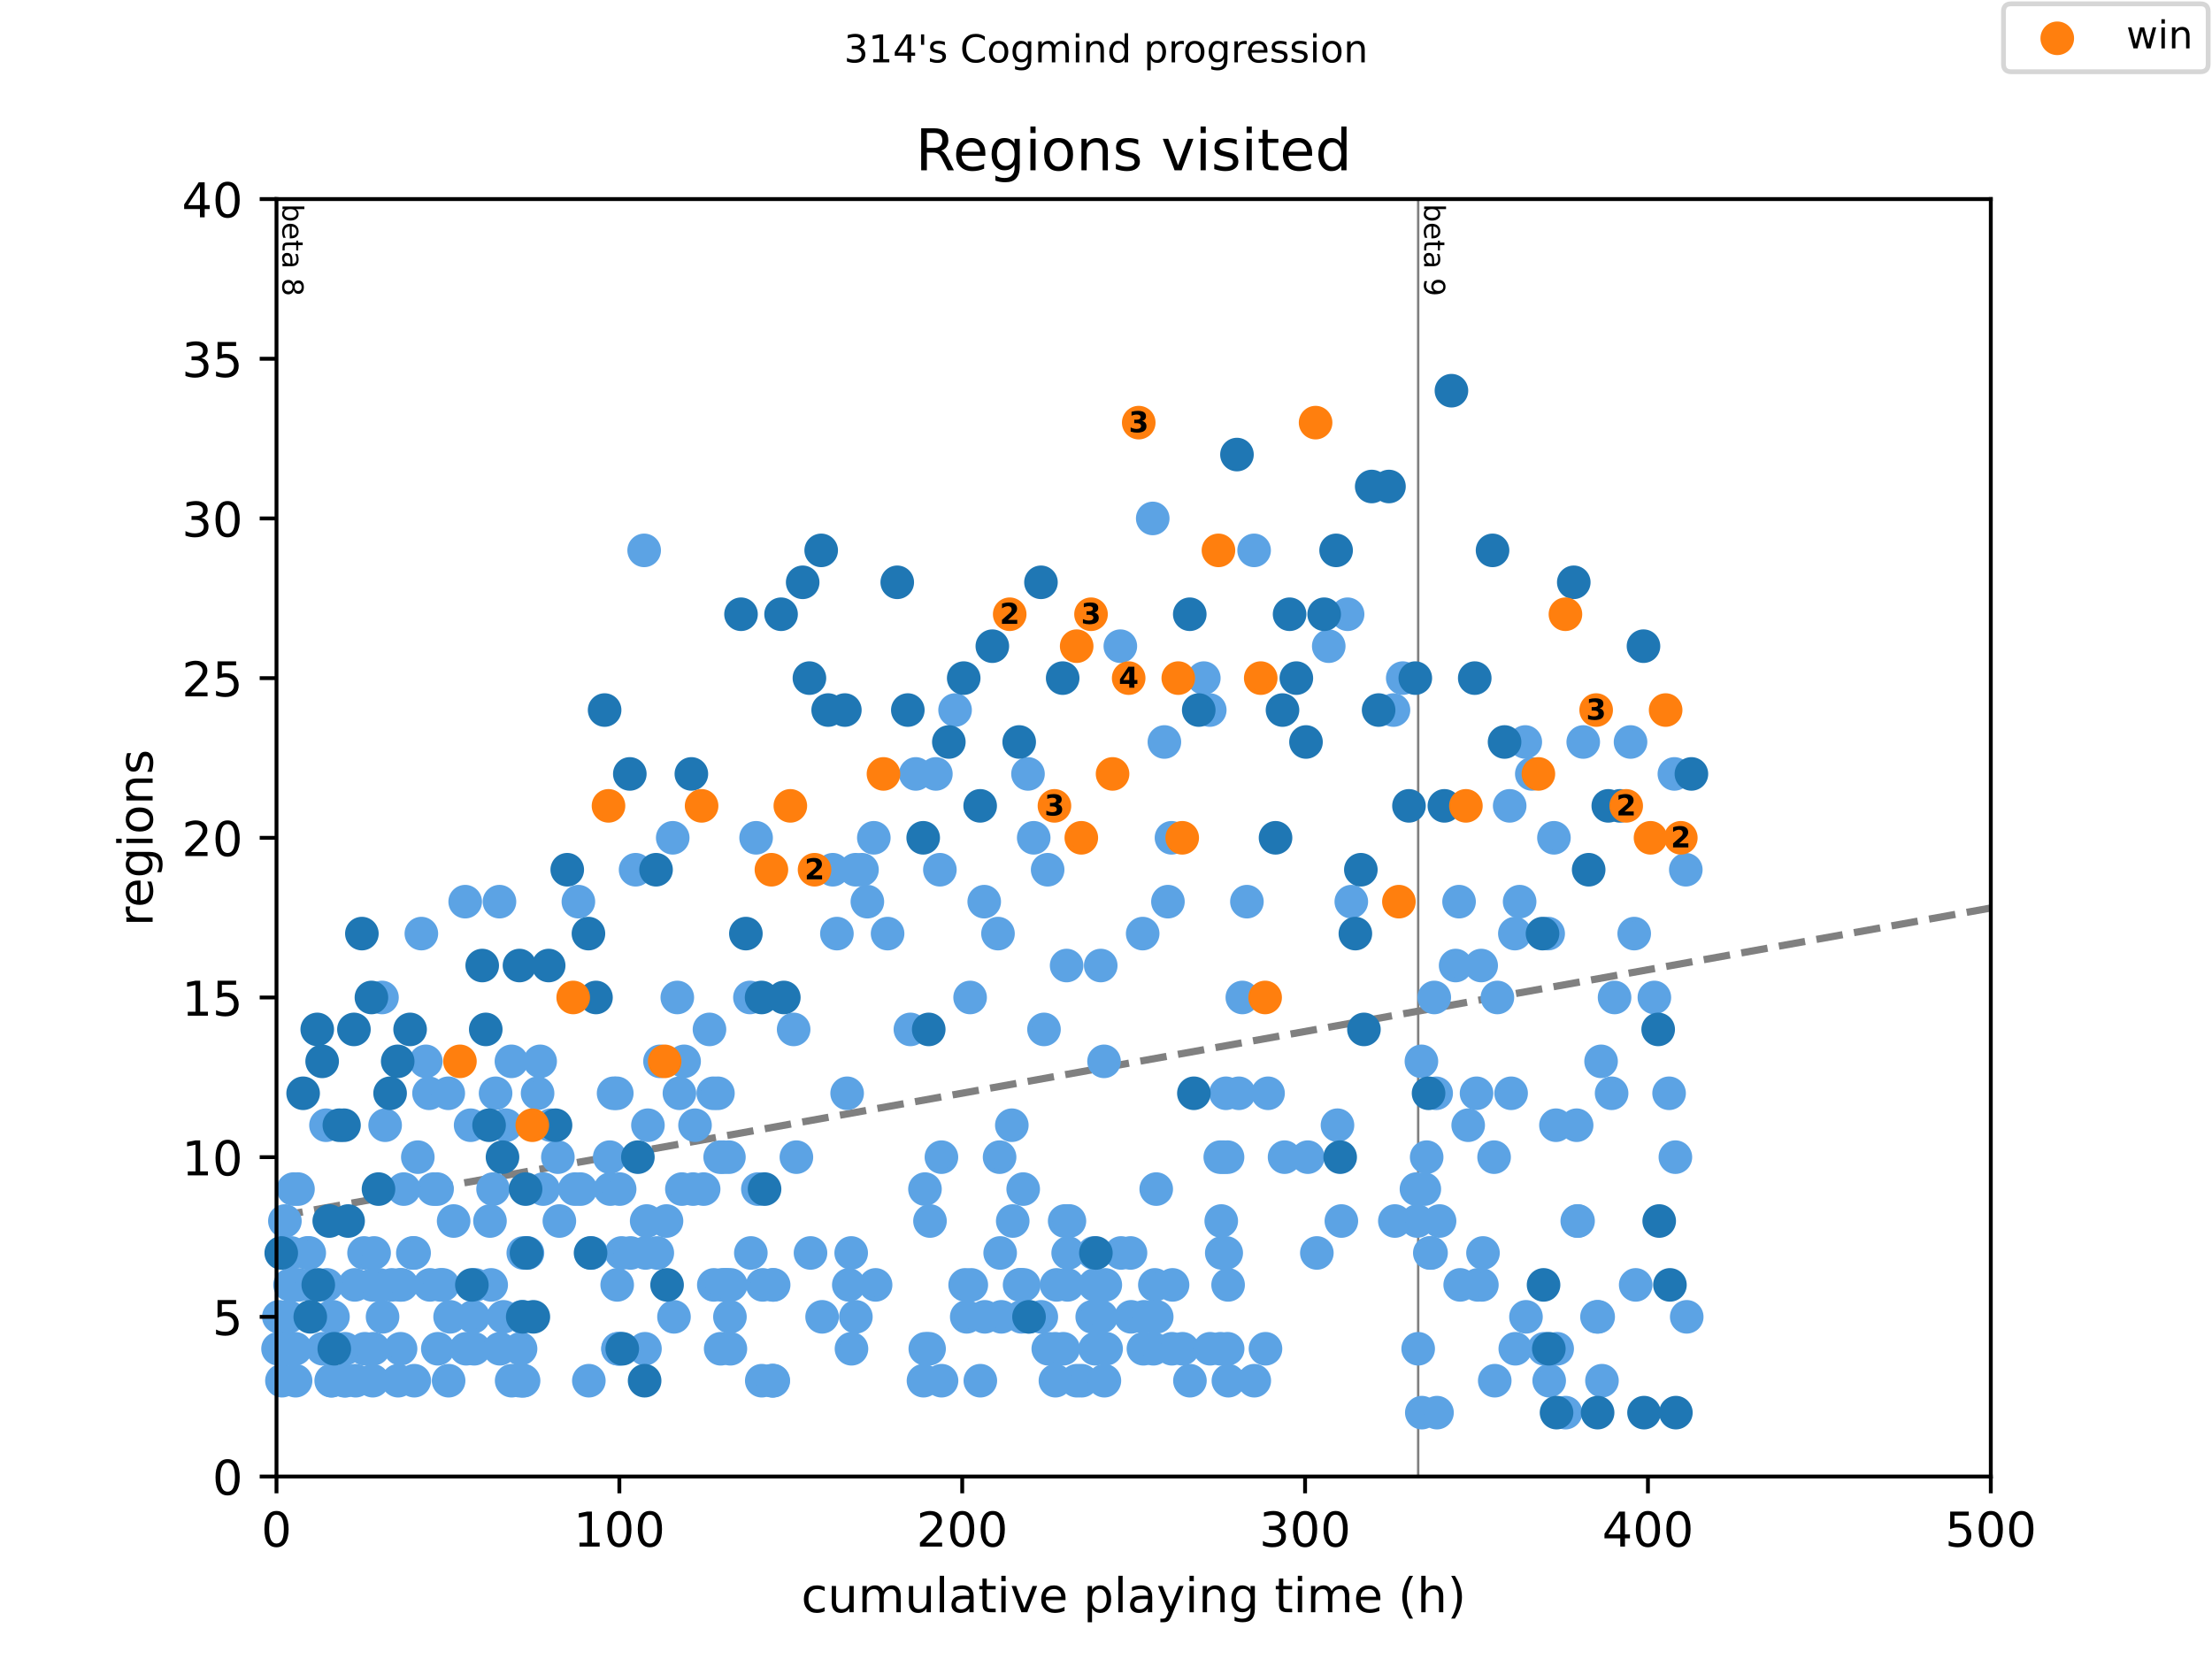 <?xml version="1.0" encoding="utf-8" standalone="no"?>
<!DOCTYPE svg PUBLIC "-//W3C//DTD SVG 1.1//EN"
  "http://www.w3.org/Graphics/SVG/1.1/DTD/svg11.dtd">
<!-- Created with matplotlib (https://matplotlib.org/) -->
<svg height="345.6pt" version="1.1" viewBox="0 0 460.8 345.6" width="460.8pt" xmlns="http://www.w3.org/2000/svg" xmlns:xlink="http://www.w3.org/1999/xlink">
 <defs>
  <style type="text/css">
*{stroke-linecap:butt;stroke-linejoin:round;}
  </style>
 </defs>
 <g id="figure_1">
  <g id="patch_1">
   <path d="M 0 345.6 
L 460.8 345.6 
L 460.8 0 
L 0 0 
z
" style="fill:#ffffff;"/>
  </g>
  <g id="axes_1">
   <g id="patch_2">
    <path d="M 57.6 307.584 
L 414.72 307.584 
L 414.72 41.472 
L 57.6 41.472 
z
" style="fill:#ffffff;"/>
   </g>
   <g id="line2d_1">
    <path clip-path="url(#pe9af8f75c0)" d="M 57.6 253.448 
L 414.72 189.155 
" style="fill:none;stroke:#808080;stroke-dasharray:5.55,2.4;stroke-dashoffset:0;stroke-width:1.5;"/>
   </g>
   <g id="line2d_2">
    <path clip-path="url(#pe9af8f75c0)" d="M 295.432 307.584 
L 295.432 41.472 
" style="fill:none;stroke:#808080;stroke-linecap:square;stroke-width:0.5;"/>
   </g>
   <g id="text_1">
    <!-- beta 8 -->
    <defs>
     <path d="M 48.688 27.297 
Q 48.688 37.203 44.609 42.844 
Q 40.531 48.484 33.406 48.484 
Q 26.266 48.484 22.188 42.844 
Q 18.109 37.203 18.109 27.297 
Q 18.109 17.391 22.188 11.75 
Q 26.266 6.109 33.406 6.109 
Q 40.531 6.109 44.609 11.75 
Q 48.688 17.391 48.688 27.297 
z
M 18.109 46.391 
Q 20.953 51.266 25.266 53.625 
Q 29.594 56 35.594 56 
Q 45.562 56 51.781 48.094 
Q 58.016 40.188 58.016 27.297 
Q 58.016 14.406 51.781 6.484 
Q 45.562 -1.422 35.594 -1.422 
Q 29.594 -1.422 25.266 0.953 
Q 20.953 3.328 18.109 8.203 
L 18.109 0 
L 9.078 0 
L 9.078 75.984 
L 18.109 75.984 
z
" id="DejaVuSans-98"/>
     <path d="M 56.203 29.594 
L 56.203 25.203 
L 14.891 25.203 
Q 15.484 15.922 20.484 11.062 
Q 25.484 6.203 34.422 6.203 
Q 39.594 6.203 44.453 7.469 
Q 49.312 8.734 54.109 11.281 
L 54.109 2.781 
Q 49.266 0.734 44.188 -0.344 
Q 39.109 -1.422 33.891 -1.422 
Q 20.797 -1.422 13.156 6.188 
Q 5.516 13.812 5.516 26.812 
Q 5.516 40.234 12.766 48.109 
Q 20.016 56 32.328 56 
Q 43.359 56 49.781 48.891 
Q 56.203 41.797 56.203 29.594 
z
M 47.219 32.234 
Q 47.125 39.594 43.094 43.984 
Q 39.062 48.391 32.422 48.391 
Q 24.906 48.391 20.391 44.141 
Q 15.875 39.891 15.188 32.172 
z
" id="DejaVuSans-101"/>
     <path d="M 18.312 70.219 
L 18.312 54.688 
L 36.812 54.688 
L 36.812 47.703 
L 18.312 47.703 
L 18.312 18.016 
Q 18.312 11.328 20.141 9.422 
Q 21.969 7.516 27.594 7.516 
L 36.812 7.516 
L 36.812 0 
L 27.594 0 
Q 17.188 0 13.234 3.875 
Q 9.281 7.766 9.281 18.016 
L 9.281 47.703 
L 2.688 47.703 
L 2.688 54.688 
L 9.281 54.688 
L 9.281 70.219 
z
" id="DejaVuSans-116"/>
     <path d="M 34.281 27.484 
Q 23.391 27.484 19.188 25 
Q 14.984 22.516 14.984 16.5 
Q 14.984 11.719 18.141 8.906 
Q 21.297 6.109 26.703 6.109 
Q 34.188 6.109 38.703 11.406 
Q 43.219 16.703 43.219 25.484 
L 43.219 27.484 
z
M 52.203 31.203 
L 52.203 0 
L 43.219 0 
L 43.219 8.297 
Q 40.141 3.328 35.547 0.953 
Q 30.953 -1.422 24.312 -1.422 
Q 15.922 -1.422 10.953 3.297 
Q 6 8.016 6 15.922 
Q 6 25.141 12.172 29.828 
Q 18.359 34.516 30.609 34.516 
L 43.219 34.516 
L 43.219 35.406 
Q 43.219 41.609 39.141 45 
Q 35.062 48.391 27.688 48.391 
Q 23 48.391 18.547 47.266 
Q 14.109 46.141 10.016 43.891 
L 10.016 52.203 
Q 14.938 54.109 19.578 55.047 
Q 24.219 56 28.609 56 
Q 40.484 56 46.344 49.844 
Q 52.203 43.703 52.203 31.203 
z
" id="DejaVuSans-97"/>
     <path id="DejaVuSans-32"/>
     <path d="M 31.781 34.625 
Q 24.75 34.625 20.719 30.859 
Q 16.703 27.094 16.703 20.516 
Q 16.703 13.922 20.719 10.156 
Q 24.75 6.391 31.781 6.391 
Q 38.812 6.391 42.859 10.172 
Q 46.922 13.969 46.922 20.516 
Q 46.922 27.094 42.891 30.859 
Q 38.875 34.625 31.781 34.625 
z
M 21.922 38.812 
Q 15.578 40.375 12.031 44.719 
Q 8.5 49.078 8.5 55.328 
Q 8.5 64.062 14.719 69.141 
Q 20.953 74.219 31.781 74.219 
Q 42.672 74.219 48.875 69.141 
Q 55.078 64.062 55.078 55.328 
Q 55.078 49.078 51.531 44.719 
Q 48 40.375 41.703 38.812 
Q 48.828 37.156 52.797 32.312 
Q 56.781 27.484 56.781 20.516 
Q 56.781 9.906 50.312 4.234 
Q 43.844 -1.422 31.781 -1.422 
Q 19.734 -1.422 13.25 4.234 
Q 6.781 9.906 6.781 20.516 
Q 6.781 27.484 10.781 32.312 
Q 14.797 37.156 21.922 38.812 
z
M 18.312 54.391 
Q 18.312 48.734 21.844 45.562 
Q 25.391 42.391 31.781 42.391 
Q 38.141 42.391 41.719 45.562 
Q 45.312 48.734 45.312 54.391 
Q 45.312 60.062 41.719 63.234 
Q 38.141 66.406 31.781 66.406 
Q 25.391 66.406 21.844 63.234 
Q 18.312 60.062 18.312 54.391 
z
" id="DejaVuSans-56"/>
    </defs>
    <g transform="translate(58.848 42.472)rotate(-270)scale(0.06 -0.06)">
     <use xlink:href="#DejaVuSans-98"/>
     <use x="63.477" xlink:href="#DejaVuSans-101"/>
     <use x="125" xlink:href="#DejaVuSans-116"/>
     <use x="164.209" xlink:href="#DejaVuSans-97"/>
     <use x="225.488" xlink:href="#DejaVuSans-32"/>
     <use x="257.275" xlink:href="#DejaVuSans-56"/>
    </g>
   </g>
   <g id="text_2">
    <!-- beta 9 -->
    <defs>
     <path d="M 10.984 1.516 
L 10.984 10.5 
Q 14.703 8.734 18.5 7.812 
Q 22.312 6.891 25.984 6.891 
Q 35.75 6.891 40.891 13.453 
Q 46.047 20.016 46.781 33.406 
Q 43.953 29.203 39.594 26.953 
Q 35.25 24.703 29.984 24.703 
Q 19.047 24.703 12.672 31.312 
Q 6.297 37.938 6.297 49.422 
Q 6.297 60.641 12.938 67.422 
Q 19.578 74.219 30.609 74.219 
Q 43.266 74.219 49.922 64.516 
Q 56.594 54.828 56.594 36.375 
Q 56.594 19.141 48.406 8.859 
Q 40.234 -1.422 26.422 -1.422 
Q 22.703 -1.422 18.891 -0.688 
Q 15.094 0.047 10.984 1.516 
z
M 30.609 32.422 
Q 37.25 32.422 41.125 36.953 
Q 45.016 41.5 45.016 49.422 
Q 45.016 57.281 41.125 61.844 
Q 37.25 66.406 30.609 66.406 
Q 23.969 66.406 20.094 61.844 
Q 16.219 57.281 16.219 49.422 
Q 16.219 41.5 20.094 36.953 
Q 23.969 32.422 30.609 32.422 
z
" id="DejaVuSans-57"/>
    </defs>
    <g transform="translate(296.68 42.472)rotate(-270)scale(0.06 -0.06)">
     <use xlink:href="#DejaVuSans-98"/>
     <use x="63.477" xlink:href="#DejaVuSans-101"/>
     <use x="125" xlink:href="#DejaVuSans-116"/>
     <use x="164.209" xlink:href="#DejaVuSans-97"/>
     <use x="225.488" xlink:href="#DejaVuSans-32"/>
     <use x="257.275" xlink:href="#DejaVuSans-57"/>
    </g>
   </g>
   <g id="PathCollection_1">
    <defs>
     <path d="M 0 3 
C 0.796 3 1.559 2.684 2.121 2.121 
C 2.684 1.559 3 0.796 3 0 
C 3 -0.796 2.684 -1.559 2.121 -2.121 
C 1.559 -2.684 0.796 -3 0 -3 
C -0.796 -3 -1.559 -2.684 -2.121 -2.121 
C -2.684 -1.559 -3 -0.796 -3 0 
C -3 0.796 -2.684 1.559 -2.121 2.121 
C -1.559 2.684 -0.796 3 0 3 
z
" id="m1f01758bac" style="stroke:#5ca3e4;"/>
    </defs>
    <g>
     <use style="fill:#5ca3e4;stroke:#5ca3e4;" x="57.921" xlink:href="#m1f01758bac" y="280.973"/>
     <use style="fill:#5ca3e4;stroke:#5ca3e4;" x="58.088" xlink:href="#m1f01758bac" y="274.32"/>
     <use style="fill:#5ca3e4;stroke:#5ca3e4;" x="58.731" xlink:href="#m1f01758bac" y="287.626"/>
     <use style="fill:#5ca3e4;stroke:#5ca3e4;" x="59.35" xlink:href="#m1f01758bac" y="254.362"/>
     <use style="fill:#5ca3e4;stroke:#5ca3e4;" x="59.743" xlink:href="#m1f01758bac" y="280.973"/>
     <use style="fill:#5ca3e4;stroke:#5ca3e4;" x="59.838" xlink:href="#m1f01758bac" y="280.973"/>
     <use style="fill:#5ca3e4;stroke:#5ca3e4;" x="60.088" xlink:href="#m1f01758bac" y="274.32"/>
     <use style="fill:#5ca3e4;stroke:#5ca3e4;" x="60.159" xlink:href="#m1f01758bac" y="280.973"/>
     <use style="fill:#5ca3e4;stroke:#5ca3e4;" x="60.421" xlink:href="#m1f01758bac" y="267.667"/>
     <use style="fill:#5ca3e4;stroke:#5ca3e4;" x="60.659" xlink:href="#m1f01758bac" y="261.014"/>
     <use style="fill:#5ca3e4;stroke:#5ca3e4;" x="61.135" xlink:href="#m1f01758bac" y="247.709"/>
     <use style="fill:#5ca3e4;stroke:#5ca3e4;" x="61.362" xlink:href="#m1f01758bac" y="267.667"/>
     <use style="fill:#5ca3e4;stroke:#5ca3e4;" x="61.528" xlink:href="#m1f01758bac" y="280.973"/>
     <use style="fill:#5ca3e4;stroke:#5ca3e4;" x="61.576" xlink:href="#m1f01758bac" y="287.626"/>
     <use style="fill:#5ca3e4;stroke:#5ca3e4;" x="62.076" xlink:href="#m1f01758bac" y="247.709"/>
     <use style="fill:#5ca3e4;stroke:#5ca3e4;" x="62.183" xlink:href="#m1f01758bac" y="267.667"/>
     <use style="fill:#5ca3e4;stroke:#5ca3e4;" x="64.016" xlink:href="#m1f01758bac" y="261.014"/>
     <use style="fill:#5ca3e4;stroke:#5ca3e4;" x="64.421" xlink:href="#m1f01758bac" y="261.014"/>
     <use style="fill:#5ca3e4;stroke:#5ca3e4;" x="64.897" xlink:href="#m1f01758bac" y="267.667"/>
     <use style="fill:#5ca3e4;stroke:#5ca3e4;" x="67.23" xlink:href="#m1f01758bac" y="280.973"/>
     <use style="fill:#5ca3e4;stroke:#5ca3e4;" x="67.909" xlink:href="#m1f01758bac" y="234.403"/>
     <use style="fill:#5ca3e4;stroke:#5ca3e4;" x="68.087" xlink:href="#m1f01758bac" y="267.667"/>
     <use style="fill:#5ca3e4;stroke:#5ca3e4;" x="68.921" xlink:href="#m1f01758bac" y="274.32"/>
     <use style="fill:#5ca3e4;stroke:#5ca3e4;" x="68.992" xlink:href="#m1f01758bac" y="287.626"/>
     <use style="fill:#5ca3e4;stroke:#5ca3e4;" x="69.111" xlink:href="#m1f01758bac" y="287.626"/>
     <use style="fill:#5ca3e4;stroke:#5ca3e4;" x="69.361" xlink:href="#m1f01758bac" y="274.32"/>
     <use style="fill:#5ca3e4;stroke:#5ca3e4;" x="71.718" xlink:href="#m1f01758bac" y="287.626"/>
     <use style="fill:#5ca3e4;stroke:#5ca3e4;" x="71.861" xlink:href="#m1f01758bac" y="280.973"/>
     <use style="fill:#5ca3e4;stroke:#5ca3e4;" x="71.992" xlink:href="#m1f01758bac" y="287.626"/>
     <use style="fill:#5ca3e4;stroke:#5ca3e4;" x="73.908" xlink:href="#m1f01758bac" y="267.667"/>
     <use style="fill:#5ca3e4;stroke:#5ca3e4;" x="74.087" xlink:href="#m1f01758bac" y="287.626"/>
     <use style="fill:#5ca3e4;stroke:#5ca3e4;" x="75.837" xlink:href="#m1f01758bac" y="261.014"/>
     <use style="fill:#5ca3e4;stroke:#5ca3e4;" x="76.004" xlink:href="#m1f01758bac" y="280.973"/>
     <use style="fill:#5ca3e4;stroke:#5ca3e4;" x="77.599" xlink:href="#m1f01758bac" y="267.667"/>
     <use style="fill:#5ca3e4;stroke:#5ca3e4;" x="77.646" xlink:href="#m1f01758bac" y="287.626"/>
     <use style="fill:#5ca3e4;stroke:#5ca3e4;" x="77.765" xlink:href="#m1f01758bac" y="280.973"/>
     <use style="fill:#5ca3e4;stroke:#5ca3e4;" x="77.932" xlink:href="#m1f01758bac" y="261.014"/>
     <use style="fill:#5ca3e4;stroke:#5ca3e4;" x="79.039" xlink:href="#m1f01758bac" y="267.667"/>
     <use style="fill:#5ca3e4;stroke:#5ca3e4;" x="79.575" xlink:href="#m1f01758bac" y="207.792"/>
     <use style="fill:#5ca3e4;stroke:#5ca3e4;" x="79.694" xlink:href="#m1f01758bac" y="274.32"/>
     <use style="fill:#5ca3e4;stroke:#5ca3e4;" x="80.23" xlink:href="#m1f01758bac" y="234.403"/>
     <use style="fill:#5ca3e4;stroke:#5ca3e4;" x="81.61" xlink:href="#m1f01758bac" y="267.667"/>
     <use style="fill:#5ca3e4;stroke:#5ca3e4;" x="82.944" xlink:href="#m1f01758bac" y="287.626"/>
     <use style="fill:#5ca3e4;stroke:#5ca3e4;" x="83.289" xlink:href="#m1f01758bac" y="267.667"/>
     <use style="fill:#5ca3e4;stroke:#5ca3e4;" x="83.444" xlink:href="#m1f01758bac" y="280.973"/>
     <use style="fill:#5ca3e4;stroke:#5ca3e4;" x="83.682" xlink:href="#m1f01758bac" y="267.667"/>
     <use style="fill:#5ca3e4;stroke:#5ca3e4;" x="84.11" xlink:href="#m1f01758bac" y="247.709"/>
     <use style="fill:#5ca3e4;stroke:#5ca3e4;" x="86.003" xlink:href="#m1f01758bac" y="261.014"/>
     <use style="fill:#5ca3e4;stroke:#5ca3e4;" x="86.265" xlink:href="#m1f01758bac" y="261.014"/>
     <use style="fill:#5ca3e4;stroke:#5ca3e4;" x="86.301" xlink:href="#m1f01758bac" y="287.626"/>
     <use style="fill:#5ca3e4;stroke:#5ca3e4;" x="87.039" xlink:href="#m1f01758bac" y="241.056"/>
     <use style="fill:#5ca3e4;stroke:#5ca3e4;" x="87.777" xlink:href="#m1f01758bac" y="194.486"/>
     <use style="fill:#5ca3e4;stroke:#5ca3e4;" x="88.705" xlink:href="#m1f01758bac" y="221.098"/>
     <use style="fill:#5ca3e4;stroke:#5ca3e4;" x="89.372" xlink:href="#m1f01758bac" y="227.75"/>
     <use style="fill:#5ca3e4;stroke:#5ca3e4;" x="89.574" xlink:href="#m1f01758bac" y="267.667"/>
     <use style="fill:#5ca3e4;stroke:#5ca3e4;" x="90.3" xlink:href="#m1f01758bac" y="247.709"/>
     <use style="fill:#5ca3e4;stroke:#5ca3e4;" x="91.05" xlink:href="#m1f01758bac" y="247.709"/>
     <use style="fill:#5ca3e4;stroke:#5ca3e4;" x="91.205" xlink:href="#m1f01758bac" y="280.973"/>
     <use style="fill:#5ca3e4;stroke:#5ca3e4;" x="91.717" xlink:href="#m1f01758bac" y="267.667"/>
     <use style="fill:#5ca3e4;stroke:#5ca3e4;" x="92.253" xlink:href="#m1f01758bac" y="267.667"/>
     <use style="fill:#5ca3e4;stroke:#5ca3e4;" x="93.383" xlink:href="#m1f01758bac" y="227.75"/>
     <use style="fill:#5ca3e4;stroke:#5ca3e4;" x="93.455" xlink:href="#m1f01758bac" y="287.626"/>
     <use style="fill:#5ca3e4;stroke:#5ca3e4;" x="93.764" xlink:href="#m1f01758bac" y="274.32"/>
     <use style="fill:#5ca3e4;stroke:#5ca3e4;" x="94.502" xlink:href="#m1f01758bac" y="254.362"/>
     <use style="fill:#5ca3e4;stroke:#5ca3e4;" x="96.907" xlink:href="#m1f01758bac" y="187.834"/>
     <use style="fill:#5ca3e4;stroke:#5ca3e4;" x="97.109" xlink:href="#m1f01758bac" y="280.973"/>
     <use style="fill:#5ca3e4;stroke:#5ca3e4;" x="98.038" xlink:href="#m1f01758bac" y="234.403"/>
     <use style="fill:#5ca3e4;stroke:#5ca3e4;" x="98.574" xlink:href="#m1f01758bac" y="274.32"/>
     <use style="fill:#5ca3e4;stroke:#5ca3e4;" x="98.764" xlink:href="#m1f01758bac" y="280.973"/>
     <use style="fill:#5ca3e4;stroke:#5ca3e4;" x="99.014" xlink:href="#m1f01758bac" y="267.667"/>
     <use style="fill:#5ca3e4;stroke:#5ca3e4;" x="102.073" xlink:href="#m1f01758bac" y="254.362"/>
     <use style="fill:#5ca3e4;stroke:#5ca3e4;" x="102.323" xlink:href="#m1f01758bac" y="267.667"/>
     <use style="fill:#5ca3e4;stroke:#5ca3e4;" x="102.716" xlink:href="#m1f01758bac" y="247.709"/>
     <use style="fill:#5ca3e4;stroke:#5ca3e4;" x="103.24" xlink:href="#m1f01758bac" y="227.75"/>
     <use style="fill:#5ca3e4;stroke:#5ca3e4;" x="104.049" xlink:href="#m1f01758bac" y="187.834"/>
     <use style="fill:#5ca3e4;stroke:#5ca3e4;" x="104.133" xlink:href="#m1f01758bac" y="280.973"/>
     <use style="fill:#5ca3e4;stroke:#5ca3e4;" x="104.871" xlink:href="#m1f01758bac" y="274.32"/>
     <use style="fill:#5ca3e4;stroke:#5ca3e4;" x="105.406" xlink:href="#m1f01758bac" y="234.403"/>
     <use style="fill:#5ca3e4;stroke:#5ca3e4;" x="106.537" xlink:href="#m1f01758bac" y="221.098"/>
     <use style="fill:#5ca3e4;stroke:#5ca3e4;" x="106.585" xlink:href="#m1f01758bac" y="287.626"/>
     <use style="fill:#5ca3e4;stroke:#5ca3e4;" x="108.287" xlink:href="#m1f01758bac" y="287.626"/>
     <use style="fill:#5ca3e4;stroke:#5ca3e4;" x="108.442" xlink:href="#m1f01758bac" y="280.973"/>
     <use style="fill:#5ca3e4;stroke:#5ca3e4;" x="108.716" xlink:href="#m1f01758bac" y="274.32"/>
     <use style="fill:#5ca3e4;stroke:#5ca3e4;" x="108.918" xlink:href="#m1f01758bac" y="287.626"/>
     <use style="fill:#5ca3e4;stroke:#5ca3e4;" x="109.013" xlink:href="#m1f01758bac" y="261.014"/>
     <use style="fill:#5ca3e4;stroke:#5ca3e4;" x="109.073" xlink:href="#m1f01758bac" y="287.626"/>
     <use style="fill:#5ca3e4;stroke:#5ca3e4;" x="109.882" xlink:href="#m1f01758bac" y="261.014"/>
     <use style="fill:#5ca3e4;stroke:#5ca3e4;" x="111.989" xlink:href="#m1f01758bac" y="227.75"/>
     <use style="fill:#5ca3e4;stroke:#5ca3e4;" x="112.525" xlink:href="#m1f01758bac" y="221.098"/>
     <use style="fill:#5ca3e4;stroke:#5ca3e4;" x="113.156" xlink:href="#m1f01758bac" y="247.709"/>
     <use style="fill:#5ca3e4;stroke:#5ca3e4;" x="114.739" xlink:href="#m1f01758bac" y="234.403"/>
     <use style="fill:#5ca3e4;stroke:#5ca3e4;" x="116.215" xlink:href="#m1f01758bac" y="241.056"/>
     <use style="fill:#5ca3e4;stroke:#5ca3e4;" x="116.525" xlink:href="#m1f01758bac" y="254.362"/>
     <use style="fill:#5ca3e4;stroke:#5ca3e4;" x="119.763" xlink:href="#m1f01758bac" y="247.709"/>
     <use style="fill:#5ca3e4;stroke:#5ca3e4;" x="120.489" xlink:href="#m1f01758bac" y="187.834"/>
     <use style="fill:#5ca3e4;stroke:#5ca3e4;" x="120.929" xlink:href="#m1f01758bac" y="247.709"/>
     <use style="fill:#5ca3e4;stroke:#5ca3e4;" x="122.667" xlink:href="#m1f01758bac" y="287.626"/>
     <use style="fill:#5ca3e4;stroke:#5ca3e4;" x="123.179" xlink:href="#m1f01758bac" y="261.014"/>
     <use style="fill:#5ca3e4;stroke:#5ca3e4;" x="127.012" xlink:href="#m1f01758bac" y="241.056"/>
     <use style="fill:#5ca3e4;stroke:#5ca3e4;" x="127.155" xlink:href="#m1f01758bac" y="247.709"/>
     <use style="fill:#5ca3e4;stroke:#5ca3e4;" x="127.822" xlink:href="#m1f01758bac" y="227.75"/>
     <use style="fill:#5ca3e4;stroke:#5ca3e4;" x="128.488" xlink:href="#m1f01758bac" y="227.75"/>
     <use style="fill:#5ca3e4;stroke:#5ca3e4;" x="128.572" xlink:href="#m1f01758bac" y="267.667"/>
     <use style="fill:#5ca3e4;stroke:#5ca3e4;" x="128.726" xlink:href="#m1f01758bac" y="280.973"/>
     <use style="fill:#5ca3e4;stroke:#5ca3e4;" x="128.774" xlink:href="#m1f01758bac" y="280.973"/>
     <use style="fill:#5ca3e4;stroke:#5ca3e4;" x="129.084" xlink:href="#m1f01758bac" y="247.709"/>
     <use style="fill:#5ca3e4;stroke:#5ca3e4;" x="129.191" xlink:href="#m1f01758bac" y="280.973"/>
     <use style="fill:#5ca3e4;stroke:#5ca3e4;" x="129.488" xlink:href="#m1f01758bac" y="261.014"/>
     <use style="fill:#5ca3e4;stroke:#5ca3e4;" x="131.357" xlink:href="#m1f01758bac" y="261.014"/>
     <use style="fill:#5ca3e4;stroke:#5ca3e4;" x="132.405" xlink:href="#m1f01758bac" y="181.181"/>
     <use style="fill:#5ca3e4;stroke:#5ca3e4;" x="134.19" xlink:href="#m1f01758bac" y="114.653"/>
     <use style="fill:#5ca3e4;stroke:#5ca3e4;" x="134.357" xlink:href="#m1f01758bac" y="280.973"/>
     <use style="fill:#5ca3e4;stroke:#5ca3e4;" x="134.476" xlink:href="#m1f01758bac" y="261.014"/>
     <use style="fill:#5ca3e4;stroke:#5ca3e4;" x="134.714" xlink:href="#m1f01758bac" y="254.362"/>
     <use style="fill:#5ca3e4;stroke:#5ca3e4;" x="134.976" xlink:href="#m1f01758bac" y="234.403"/>
     <use style="fill:#5ca3e4;stroke:#5ca3e4;" x="136.928" xlink:href="#m1f01758bac" y="261.014"/>
     <use style="fill:#5ca3e4;stroke:#5ca3e4;" x="137.488" xlink:href="#m1f01758bac" y="221.098"/>
     <use style="fill:#5ca3e4;stroke:#5ca3e4;" x="138.845" xlink:href="#m1f01758bac" y="254.362"/>
     <use style="fill:#5ca3e4;stroke:#5ca3e4;" x="140.142" xlink:href="#m1f01758bac" y="174.528"/>
     <use style="fill:#5ca3e4;stroke:#5ca3e4;" x="140.404" xlink:href="#m1f01758bac" y="274.32"/>
     <use style="fill:#5ca3e4;stroke:#5ca3e4;" x="141.095" xlink:href="#m1f01758bac" y="207.792"/>
     <use style="fill:#5ca3e4;stroke:#5ca3e4;" x="141.535" xlink:href="#m1f01758bac" y="227.75"/>
     <use style="fill:#5ca3e4;stroke:#5ca3e4;" x="142.047" xlink:href="#m1f01758bac" y="247.709"/>
     <use style="fill:#5ca3e4;stroke:#5ca3e4;" x="142.511" xlink:href="#m1f01758bac" y="221.098"/>
     <use style="fill:#5ca3e4;stroke:#5ca3e4;" x="144.38" xlink:href="#m1f01758bac" y="247.709"/>
     <use style="fill:#5ca3e4;stroke:#5ca3e4;" x="144.785" xlink:href="#m1f01758bac" y="234.403"/>
     <use style="fill:#5ca3e4;stroke:#5ca3e4;" x="146.582" xlink:href="#m1f01758bac" y="247.709"/>
     <use style="fill:#5ca3e4;stroke:#5ca3e4;" x="147.797" xlink:href="#m1f01758bac" y="214.445"/>
     <use style="fill:#5ca3e4;stroke:#5ca3e4;" x="148.582" xlink:href="#m1f01758bac" y="227.75"/>
     <use style="fill:#5ca3e4;stroke:#5ca3e4;" x="148.701" xlink:href="#m1f01758bac" y="267.667"/>
     <use style="fill:#5ca3e4;stroke:#5ca3e4;" x="149.558" xlink:href="#m1f01758bac" y="227.75"/>
     <use style="fill:#5ca3e4;stroke:#5ca3e4;" x="150.023" xlink:href="#m1f01758bac" y="241.056"/>
     <use style="fill:#5ca3e4;stroke:#5ca3e4;" x="150.13" xlink:href="#m1f01758bac" y="280.973"/>
     <use style="fill:#5ca3e4;stroke:#5ca3e4;" x="150.404" xlink:href="#m1f01758bac" y="267.667"/>
     <use style="fill:#5ca3e4;stroke:#5ca3e4;" x="150.725" xlink:href="#m1f01758bac" y="241.056"/>
     <use style="fill:#5ca3e4;stroke:#5ca3e4;" x="150.999" xlink:href="#m1f01758bac" y="267.667"/>
     <use style="fill:#5ca3e4;stroke:#5ca3e4;" x="151.439" xlink:href="#m1f01758bac" y="267.667"/>
     <use style="fill:#5ca3e4;stroke:#5ca3e4;" x="151.844" xlink:href="#m1f01758bac" y="241.056"/>
     <use style="fill:#5ca3e4;stroke:#5ca3e4;" x="152.058" xlink:href="#m1f01758bac" y="274.32"/>
     <use style="fill:#5ca3e4;stroke:#5ca3e4;" x="152.153" xlink:href="#m1f01758bac" y="280.973"/>
     <use style="fill:#5ca3e4;stroke:#5ca3e4;" x="152.237" xlink:href="#m1f01758bac" y="267.667"/>
     <use style="fill:#5ca3e4;stroke:#5ca3e4;" x="156.225" xlink:href="#m1f01758bac" y="207.792"/>
     <use style="fill:#5ca3e4;stroke:#5ca3e4;" x="156.415" xlink:href="#m1f01758bac" y="261.014"/>
     <use style="fill:#5ca3e4;stroke:#5ca3e4;" x="157.51" xlink:href="#m1f01758bac" y="174.528"/>
     <use style="fill:#5ca3e4;stroke:#5ca3e4;" x="157.879" xlink:href="#m1f01758bac" y="247.709"/>
     <use style="fill:#5ca3e4;stroke:#5ca3e4;" x="158.689" xlink:href="#m1f01758bac" y="287.626"/>
     <use style="fill:#5ca3e4;stroke:#5ca3e4;" x="158.879" xlink:href="#m1f01758bac" y="267.667"/>
     <use style="fill:#5ca3e4;stroke:#5ca3e4;" x="160.772" xlink:href="#m1f01758bac" y="287.626"/>
     <use style="fill:#5ca3e4;stroke:#5ca3e4;" x="160.962" xlink:href="#m1f01758bac" y="267.667"/>
     <use style="fill:#5ca3e4;stroke:#5ca3e4;" x="161.022" xlink:href="#m1f01758bac" y="287.626"/>
     <use style="fill:#5ca3e4;stroke:#5ca3e4;" x="161.093" xlink:href="#m1f01758bac" y="287.626"/>
     <use style="fill:#5ca3e4;stroke:#5ca3e4;" x="161.165" xlink:href="#m1f01758bac" y="267.667"/>
     <use style="fill:#5ca3e4;stroke:#5ca3e4;" x="165.331" xlink:href="#m1f01758bac" y="214.445"/>
     <use style="fill:#5ca3e4;stroke:#5ca3e4;" x="165.903" xlink:href="#m1f01758bac" y="241.056"/>
     <use style="fill:#5ca3e4;stroke:#5ca3e4;" x="168.843" xlink:href="#m1f01758bac" y="261.014"/>
     <use style="fill:#5ca3e4;stroke:#5ca3e4;" x="171.259" xlink:href="#m1f01758bac" y="274.32"/>
     <use style="fill:#5ca3e4;stroke:#5ca3e4;" x="173.485" xlink:href="#m1f01758bac" y="181.181"/>
     <use style="fill:#5ca3e4;stroke:#5ca3e4;" x="174.343" xlink:href="#m1f01758bac" y="194.486"/>
     <use style="fill:#5ca3e4;stroke:#5ca3e4;" x="176.473" xlink:href="#m1f01758bac" y="227.75"/>
     <use style="fill:#5ca3e4;stroke:#5ca3e4;" x="176.819" xlink:href="#m1f01758bac" y="267.667"/>
     <use style="fill:#5ca3e4;stroke:#5ca3e4;" x="177.319" xlink:href="#m1f01758bac" y="261.014"/>
     <use style="fill:#5ca3e4;stroke:#5ca3e4;" x="177.378" xlink:href="#m1f01758bac" y="280.973"/>
     <use style="fill:#5ca3e4;stroke:#5ca3e4;" x="178.235" xlink:href="#m1f01758bac" y="181.181"/>
     <use style="fill:#5ca3e4;stroke:#5ca3e4;" x="178.295" xlink:href="#m1f01758bac" y="274.32"/>
     <use style="fill:#5ca3e4;stroke:#5ca3e4;" x="179.568" xlink:href="#m1f01758bac" y="181.181"/>
     <use style="fill:#5ca3e4;stroke:#5ca3e4;" x="180.687" xlink:href="#m1f01758bac" y="187.834"/>
     <use style="fill:#5ca3e4;stroke:#5ca3e4;" x="182.033" xlink:href="#m1f01758bac" y="174.528"/>
     <use style="fill:#5ca3e4;stroke:#5ca3e4;" x="182.402" xlink:href="#m1f01758bac" y="267.667"/>
     <use style="fill:#5ca3e4;stroke:#5ca3e4;" x="184.901" xlink:href="#m1f01758bac" y="194.486"/>
     <use style="fill:#5ca3e4;stroke:#5ca3e4;" x="189.651" xlink:href="#m1f01758bac" y="214.445"/>
     <use style="fill:#5ca3e4;stroke:#5ca3e4;" x="190.77" xlink:href="#m1f01758bac" y="161.222"/>
     <use style="fill:#5ca3e4;stroke:#5ca3e4;" x="192.377" xlink:href="#m1f01758bac" y="287.626"/>
     <use style="fill:#5ca3e4;stroke:#5ca3e4;" x="192.687" xlink:href="#m1f01758bac" y="247.709"/>
     <use style="fill:#5ca3e4;stroke:#5ca3e4;" x="192.758" xlink:href="#m1f01758bac" y="280.973"/>
     <use style="fill:#5ca3e4;stroke:#5ca3e4;" x="193.544" xlink:href="#m1f01758bac" y="280.973"/>
     <use style="fill:#5ca3e4;stroke:#5ca3e4;" x="193.734" xlink:href="#m1f01758bac" y="254.362"/>
     <use style="fill:#5ca3e4;stroke:#5ca3e4;" x="194.96" xlink:href="#m1f01758bac" y="161.222"/>
     <use style="fill:#5ca3e4;stroke:#5ca3e4;" x="195.794" xlink:href="#m1f01758bac" y="181.181"/>
     <use style="fill:#5ca3e4;stroke:#5ca3e4;" x="196.115" xlink:href="#m1f01758bac" y="241.056"/>
     <use style="fill:#5ca3e4;stroke:#5ca3e4;" x="196.139" xlink:href="#m1f01758bac" y="287.626"/>
     <use style="fill:#5ca3e4;stroke:#5ca3e4;" x="198.96" xlink:href="#m1f01758bac" y="147.917"/>
     <use style="fill:#5ca3e4;stroke:#5ca3e4;" x="201.055" xlink:href="#m1f01758bac" y="267.667"/>
     <use style="fill:#5ca3e4;stroke:#5ca3e4;" x="201.388" xlink:href="#m1f01758bac" y="274.32"/>
     <use style="fill:#5ca3e4;stroke:#5ca3e4;" x="202.091" xlink:href="#m1f01758bac" y="207.792"/>
     <use style="fill:#5ca3e4;stroke:#5ca3e4;" x="202.341" xlink:href="#m1f01758bac" y="267.667"/>
     <use style="fill:#5ca3e4;stroke:#5ca3e4;" x="204.222" xlink:href="#m1f01758bac" y="287.626"/>
     <use style="fill:#5ca3e4;stroke:#5ca3e4;" x="205.031" xlink:href="#m1f01758bac" y="187.834"/>
     <use style="fill:#5ca3e4;stroke:#5ca3e4;" x="205.138" xlink:href="#m1f01758bac" y="274.32"/>
     <use style="fill:#5ca3e4;stroke:#5ca3e4;" x="207.9" xlink:href="#m1f01758bac" y="194.486"/>
     <use style="fill:#5ca3e4;stroke:#5ca3e4;" x="208.233" xlink:href="#m1f01758bac" y="241.056"/>
     <use style="fill:#5ca3e4;stroke:#5ca3e4;" x="208.352" xlink:href="#m1f01758bac" y="261.014"/>
     <use style="fill:#5ca3e4;stroke:#5ca3e4;" x="208.602" xlink:href="#m1f01758bac" y="274.32"/>
     <use style="fill:#5ca3e4;stroke:#5ca3e4;" x="210.781" xlink:href="#m1f01758bac" y="234.403"/>
     <use style="fill:#5ca3e4;stroke:#5ca3e4;" x="210.971" xlink:href="#m1f01758bac" y="254.362"/>
     <use style="fill:#5ca3e4;stroke:#5ca3e4;" x="212.4" xlink:href="#m1f01758bac" y="267.667"/>
     <use style="fill:#5ca3e4;stroke:#5ca3e4;" x="212.59" xlink:href="#m1f01758bac" y="267.667"/>
     <use style="fill:#5ca3e4;stroke:#5ca3e4;" x="212.804" xlink:href="#m1f01758bac" y="274.32"/>
     <use style="fill:#5ca3e4;stroke:#5ca3e4;" x="213.15" xlink:href="#m1f01758bac" y="247.709"/>
     <use style="fill:#5ca3e4;stroke:#5ca3e4;" x="213.269" xlink:href="#m1f01758bac" y="267.667"/>
     <use style="fill:#5ca3e4;stroke:#5ca3e4;" x="214.15" xlink:href="#m1f01758bac" y="161.222"/>
     <use style="fill:#5ca3e4;stroke:#5ca3e4;" x="214.245" xlink:href="#m1f01758bac" y="274.32"/>
     <use style="fill:#5ca3e4;stroke:#5ca3e4;" x="215.34" xlink:href="#m1f01758bac" y="174.528"/>
     <use style="fill:#5ca3e4;stroke:#5ca3e4;" x="216.923" xlink:href="#m1f01758bac" y="274.32"/>
     <use style="fill:#5ca3e4;stroke:#5ca3e4;" x="217.483" xlink:href="#m1f01758bac" y="214.445"/>
     <use style="fill:#5ca3e4;stroke:#5ca3e4;" x="218.244" xlink:href="#m1f01758bac" y="181.181"/>
     <use style="fill:#5ca3e4;stroke:#5ca3e4;" x="218.375" xlink:href="#m1f01758bac" y="280.973"/>
     <use style="fill:#5ca3e4;stroke:#5ca3e4;" x="219.792" xlink:href="#m1f01758bac" y="280.973"/>
     <use style="fill:#5ca3e4;stroke:#5ca3e4;" x="219.863" xlink:href="#m1f01758bac" y="287.626"/>
     <use style="fill:#5ca3e4;stroke:#5ca3e4;" x="220.102" xlink:href="#m1f01758bac" y="267.667"/>
     <use style="fill:#5ca3e4;stroke:#5ca3e4;" x="221.494" xlink:href="#m1f01758bac" y="280.973"/>
     <use style="fill:#5ca3e4;stroke:#5ca3e4;" x="221.792" xlink:href="#m1f01758bac" y="254.362"/>
     <use style="fill:#5ca3e4;stroke:#5ca3e4;" x="222.197" xlink:href="#m1f01758bac" y="201.139"/>
     <use style="fill:#5ca3e4;stroke:#5ca3e4;" x="222.328" xlink:href="#m1f01758bac" y="254.362"/>
     <use style="fill:#5ca3e4;stroke:#5ca3e4;" x="222.375" xlink:href="#m1f01758bac" y="267.667"/>
     <use style="fill:#5ca3e4;stroke:#5ca3e4;" x="222.518" xlink:href="#m1f01758bac" y="261.014"/>
     <use style="fill:#5ca3e4;stroke:#5ca3e4;" x="222.78" xlink:href="#m1f01758bac" y="254.362"/>
     <use style="fill:#5ca3e4;stroke:#5ca3e4;" x="224.316" xlink:href="#m1f01758bac" y="287.626"/>
     <use style="fill:#5ca3e4;stroke:#5ca3e4;" x="225.327" xlink:href="#m1f01758bac" y="287.626"/>
     <use style="fill:#5ca3e4;stroke:#5ca3e4;" x="227.53" xlink:href="#m1f01758bac" y="274.32"/>
     <use style="fill:#5ca3e4;stroke:#5ca3e4;" x="227.863" xlink:href="#m1f01758bac" y="261.014"/>
     <use style="fill:#5ca3e4;stroke:#5ca3e4;" x="228.089" xlink:href="#m1f01758bac" y="267.667"/>
     <use style="fill:#5ca3e4;stroke:#5ca3e4;" x="228.149" xlink:href="#m1f01758bac" y="280.973"/>
     <use style="fill:#5ca3e4;stroke:#5ca3e4;" x="229.303" xlink:href="#m1f01758bac" y="201.139"/>
     <use style="fill:#5ca3e4;stroke:#5ca3e4;" x="229.41" xlink:href="#m1f01758bac" y="274.32"/>
     <use style="fill:#5ca3e4;stroke:#5ca3e4;" x="229.994" xlink:href="#m1f01758bac" y="221.098"/>
     <use style="fill:#5ca3e4;stroke:#5ca3e4;" x="230.065" xlink:href="#m1f01758bac" y="287.626"/>
     <use style="fill:#5ca3e4;stroke:#5ca3e4;" x="230.256" xlink:href="#m1f01758bac" y="267.667"/>
     <use style="fill:#5ca3e4;stroke:#5ca3e4;" x="230.422" xlink:href="#m1f01758bac" y="280.973"/>
     <use style="fill:#5ca3e4;stroke:#5ca3e4;" x="233.386" xlink:href="#m1f01758bac" y="134.611"/>
     <use style="fill:#5ca3e4;stroke:#5ca3e4;" x="233.529" xlink:href="#m1f01758bac" y="261.014"/>
     <use style="fill:#5ca3e4;stroke:#5ca3e4;" x="235.505" xlink:href="#m1f01758bac" y="261.014"/>
     <use style="fill:#5ca3e4;stroke:#5ca3e4;" x="235.636" xlink:href="#m1f01758bac" y="274.32"/>
     <use style="fill:#5ca3e4;stroke:#5ca3e4;" x="238.041" xlink:href="#m1f01758bac" y="194.486"/>
     <use style="fill:#5ca3e4;stroke:#5ca3e4;" x="238.196" xlink:href="#m1f01758bac" y="280.973"/>
     <use style="fill:#5ca3e4;stroke:#5ca3e4;" x="238.291" xlink:href="#m1f01758bac" y="274.32"/>
     <use style="fill:#5ca3e4;stroke:#5ca3e4;" x="240.136" xlink:href="#m1f01758bac" y="108"/>
     <use style="fill:#5ca3e4;stroke:#5ca3e4;" x="240.267" xlink:href="#m1f01758bac" y="280.973"/>
     <use style="fill:#5ca3e4;stroke:#5ca3e4;" x="240.422" xlink:href="#m1f01758bac" y="274.32"/>
     <use style="fill:#5ca3e4;stroke:#5ca3e4;" x="240.576" xlink:href="#m1f01758bac" y="267.667"/>
     <use style="fill:#5ca3e4;stroke:#5ca3e4;" x="240.862" xlink:href="#m1f01758bac" y="247.709"/>
     <use style="fill:#5ca3e4;stroke:#5ca3e4;" x="240.969" xlink:href="#m1f01758bac" y="274.32"/>
     <use style="fill:#5ca3e4;stroke:#5ca3e4;" x="242.564" xlink:href="#m1f01758bac" y="154.57"/>
     <use style="fill:#5ca3e4;stroke:#5ca3e4;" x="243.302" xlink:href="#m1f01758bac" y="187.834"/>
     <use style="fill:#5ca3e4;stroke:#5ca3e4;" x="244.04" xlink:href="#m1f01758bac" y="174.528"/>
     <use style="fill:#5ca3e4;stroke:#5ca3e4;" x="244.136" xlink:href="#m1f01758bac" y="280.973"/>
     <use style="fill:#5ca3e4;stroke:#5ca3e4;" x="244.267" xlink:href="#m1f01758bac" y="267.667"/>
     <use style="fill:#5ca3e4;stroke:#5ca3e4;" x="246.338" xlink:href="#m1f01758bac" y="280.973"/>
     <use style="fill:#5ca3e4;stroke:#5ca3e4;" x="247.885" xlink:href="#m1f01758bac" y="287.626"/>
     <use style="fill:#5ca3e4;stroke:#5ca3e4;" x="250.778" xlink:href="#m1f01758bac" y="141.264"/>
     <use style="fill:#5ca3e4;stroke:#5ca3e4;" x="252.016" xlink:href="#m1f01758bac" y="147.917"/>
     <use style="fill:#5ca3e4;stroke:#5ca3e4;" x="252.088" xlink:href="#m1f01758bac" y="280.973"/>
     <use style="fill:#5ca3e4;stroke:#5ca3e4;" x="254.206" xlink:href="#m1f01758bac" y="241.056"/>
     <use style="fill:#5ca3e4;stroke:#5ca3e4;" x="254.242" xlink:href="#m1f01758bac" y="280.973"/>
     <use style="fill:#5ca3e4;stroke:#5ca3e4;" x="254.409" xlink:href="#m1f01758bac" y="254.362"/>
     <use style="fill:#5ca3e4;stroke:#5ca3e4;" x="254.516" xlink:href="#m1f01758bac" y="261.014"/>
     <use style="fill:#5ca3e4;stroke:#5ca3e4;" x="254.909" xlink:href="#m1f01758bac" y="241.056"/>
     <use style="fill:#5ca3e4;stroke:#5ca3e4;" x="255.385" xlink:href="#m1f01758bac" y="227.75"/>
     <use style="fill:#5ca3e4;stroke:#5ca3e4;" x="255.444" xlink:href="#m1f01758bac" y="261.014"/>
     <use style="fill:#5ca3e4;stroke:#5ca3e4;" x="255.718" xlink:href="#m1f01758bac" y="241.056"/>
     <use style="fill:#5ca3e4;stroke:#5ca3e4;" x="255.742" xlink:href="#m1f01758bac" y="280.973"/>
     <use style="fill:#5ca3e4;stroke:#5ca3e4;" x="255.837" xlink:href="#m1f01758bac" y="267.667"/>
     <use style="fill:#5ca3e4;stroke:#5ca3e4;" x="255.897" xlink:href="#m1f01758bac" y="287.626"/>
     <use style="fill:#5ca3e4;stroke:#5ca3e4;" x="258.075" xlink:href="#m1f01758bac" y="227.75"/>
     <use style="fill:#5ca3e4;stroke:#5ca3e4;" x="258.801" xlink:href="#m1f01758bac" y="207.792"/>
     <use style="fill:#5ca3e4;stroke:#5ca3e4;" x="259.754" xlink:href="#m1f01758bac" y="187.834"/>
     <use style="fill:#5ca3e4;stroke:#5ca3e4;" x="261.254" xlink:href="#m1f01758bac" y="114.653"/>
     <use style="fill:#5ca3e4;stroke:#5ca3e4;" x="261.289" xlink:href="#m1f01758bac" y="287.626"/>
     <use style="fill:#5ca3e4;stroke:#5ca3e4;" x="263.623" xlink:href="#m1f01758bac" y="280.973"/>
     <use style="fill:#5ca3e4;stroke:#5ca3e4;" x="264.158" xlink:href="#m1f01758bac" y="227.75"/>
     <use style="fill:#5ca3e4;stroke:#5ca3e4;" x="267.598" xlink:href="#m1f01758bac" y="241.056"/>
     <use style="fill:#5ca3e4;stroke:#5ca3e4;" x="272.443" xlink:href="#m1f01758bac" y="241.056"/>
     <use style="fill:#5ca3e4;stroke:#5ca3e4;" x="274.324" xlink:href="#m1f01758bac" y="261.014"/>
     <use style="fill:#5ca3e4;stroke:#5ca3e4;" x="276.8" xlink:href="#m1f01758bac" y="134.611"/>
     <use style="fill:#5ca3e4;stroke:#5ca3e4;" x="278.622" xlink:href="#m1f01758bac" y="234.403"/>
     <use style="fill:#5ca3e4;stroke:#5ca3e4;" x="279.431" xlink:href="#m1f01758bac" y="254.362"/>
     <use style="fill:#5ca3e4;stroke:#5ca3e4;" x="280.729" xlink:href="#m1f01758bac" y="127.958"/>
     <use style="fill:#5ca3e4;stroke:#5ca3e4;" x="281.502" xlink:href="#m1f01758bac" y="187.834"/>
     <use style="fill:#5ca3e4;stroke:#5ca3e4;" x="290.287" xlink:href="#m1f01758bac" y="147.917"/>
     <use style="fill:#5ca3e4;stroke:#5ca3e4;" x="290.573" xlink:href="#m1f01758bac" y="254.362"/>
     <use style="fill:#5ca3e4;stroke:#5ca3e4;" x="292.216" xlink:href="#m1f01758bac" y="141.264"/>
     <use style="fill:#5ca3e4;stroke:#5ca3e4;" x="295.073" xlink:href="#m1f01758bac" y="247.709"/>
     <use style="fill:#5ca3e4;stroke:#5ca3e4;" x="295.24" xlink:href="#m1f01758bac" y="254.362"/>
     <use style="fill:#5ca3e4;stroke:#5ca3e4;" x="295.432" xlink:href="#m1f01758bac" y="280.973"/>
     <use style="fill:#5ca3e4;stroke:#5ca3e4;" x="296.106" xlink:href="#m1f01758bac" y="221.098"/>
     <use style="fill:#5ca3e4;stroke:#5ca3e4;" x="296.188" xlink:href="#m1f01758bac" y="294.278"/>
     <use style="fill:#5ca3e4;stroke:#5ca3e4;" x="296.712" xlink:href="#m1f01758bac" y="247.709"/>
     <use style="fill:#5ca3e4;stroke:#5ca3e4;" x="297.201" xlink:href="#m1f01758bac" y="241.056"/>
     <use style="fill:#5ca3e4;stroke:#5ca3e4;" x="297.856" xlink:href="#m1f01758bac" y="261.014"/>
     <use style="fill:#5ca3e4;stroke:#5ca3e4;" x="298.115" xlink:href="#m1f01758bac" y="261.014"/>
     <use style="fill:#5ca3e4;stroke:#5ca3e4;" x="298.786" xlink:href="#m1f01758bac" y="207.792"/>
     <use style="fill:#5ca3e4;stroke:#5ca3e4;" x="299.178" xlink:href="#m1f01758bac" y="227.75"/>
     <use style="fill:#5ca3e4;stroke:#5ca3e4;" x="299.354" xlink:href="#m1f01758bac" y="294.278"/>
     <use style="fill:#5ca3e4;stroke:#5ca3e4;" x="299.888" xlink:href="#m1f01758bac" y="254.362"/>
     <use style="fill:#5ca3e4;stroke:#5ca3e4;" x="303.235" xlink:href="#m1f01758bac" y="201.139"/>
     <use style="fill:#5ca3e4;stroke:#5ca3e4;" x="303.949" xlink:href="#m1f01758bac" y="187.834"/>
     <use style="fill:#5ca3e4;stroke:#5ca3e4;" x="304.185" xlink:href="#m1f01758bac" y="267.667"/>
     <use style="fill:#5ca3e4;stroke:#5ca3e4;" x="305.849" xlink:href="#m1f01758bac" y="234.403"/>
     <use style="fill:#5ca3e4;stroke:#5ca3e4;" x="307.59" xlink:href="#m1f01758bac" y="227.75"/>
     <use style="fill:#5ca3e4;stroke:#5ca3e4;" x="307.841" xlink:href="#m1f01758bac" y="267.667"/>
     <use style="fill:#5ca3e4;stroke:#5ca3e4;" x="308.556" xlink:href="#m1f01758bac" y="201.139"/>
     <use style="fill:#5ca3e4;stroke:#5ca3e4;" x="308.704" xlink:href="#m1f01758bac" y="267.667"/>
     <use style="fill:#5ca3e4;stroke:#5ca3e4;" x="308.936" xlink:href="#m1f01758bac" y="261.014"/>
     <use style="fill:#5ca3e4;stroke:#5ca3e4;" x="311.247" xlink:href="#m1f01758bac" y="241.056"/>
     <use style="fill:#5ca3e4;stroke:#5ca3e4;" x="311.384" xlink:href="#m1f01758bac" y="287.626"/>
     <use style="fill:#5ca3e4;stroke:#5ca3e4;" x="311.935" xlink:href="#m1f01758bac" y="207.792"/>
     <use style="fill:#5ca3e4;stroke:#5ca3e4;" x="314.495" xlink:href="#m1f01758bac" y="167.875"/>
     <use style="fill:#5ca3e4;stroke:#5ca3e4;" x="314.793" xlink:href="#m1f01758bac" y="227.75"/>
     <use style="fill:#5ca3e4;stroke:#5ca3e4;" x="315.572" xlink:href="#m1f01758bac" y="194.486"/>
     <use style="fill:#5ca3e4;stroke:#5ca3e4;" x="315.662" xlink:href="#m1f01758bac" y="280.973"/>
     <use style="fill:#5ca3e4;stroke:#5ca3e4;" x="316.567" xlink:href="#m1f01758bac" y="187.834"/>
     <use style="fill:#5ca3e4;stroke:#5ca3e4;" x="317.745" xlink:href="#m1f01758bac" y="154.57"/>
     <use style="fill:#5ca3e4;stroke:#5ca3e4;" x="317.888" xlink:href="#m1f01758bac" y="274.32"/>
     <use style="fill:#5ca3e4;stroke:#5ca3e4;" x="319.101" xlink:href="#m1f01758bac" y="161.222"/>
     <use style="fill:#5ca3e4;stroke:#5ca3e4;" x="321.672" xlink:href="#m1f01758bac" y="280.973"/>
     <use style="fill:#5ca3e4;stroke:#5ca3e4;" x="322.513" xlink:href="#m1f01758bac" y="194.486"/>
     <use style="fill:#5ca3e4;stroke:#5ca3e4;" x="322.724" xlink:href="#m1f01758bac" y="287.626"/>
     <use style="fill:#5ca3e4;stroke:#5ca3e4;" x="323.714" xlink:href="#m1f01758bac" y="174.528"/>
     <use style="fill:#5ca3e4;stroke:#5ca3e4;" x="324.131" xlink:href="#m1f01758bac" y="234.403"/>
     <use style="fill:#5ca3e4;stroke:#5ca3e4;" x="324.385" xlink:href="#m1f01758bac" y="280.973"/>
     <use style="fill:#5ca3e4;stroke:#5ca3e4;" x="326.136" xlink:href="#m1f01758bac" y="294.278"/>
     <use style="fill:#5ca3e4;stroke:#5ca3e4;" x="328.443" xlink:href="#m1f01758bac" y="234.403"/>
     <use style="fill:#5ca3e4;stroke:#5ca3e4;" x="328.574" xlink:href="#m1f01758bac" y="254.362"/>
     <use style="fill:#5ca3e4;stroke:#5ca3e4;" x="328.738" xlink:href="#m1f01758bac" y="254.362"/>
     <use style="fill:#5ca3e4;stroke:#5ca3e4;" x="329.817" xlink:href="#m1f01758bac" y="154.57"/>
     <use style="fill:#5ca3e4;stroke:#5ca3e4;" x="332.683" xlink:href="#m1f01758bac" y="274.32"/>
     <use style="fill:#5ca3e4;stroke:#5ca3e4;" x="332.927" xlink:href="#m1f01758bac" y="274.32"/>
     <use style="fill:#5ca3e4;stroke:#5ca3e4;" x="333.533" xlink:href="#m1f01758bac" y="221.098"/>
     <use style="fill:#5ca3e4;stroke:#5ca3e4;" x="333.718" xlink:href="#m1f01758bac" y="287.626"/>
     <use style="fill:#5ca3e4;stroke:#5ca3e4;" x="335.728" xlink:href="#m1f01758bac" y="227.75"/>
     <use style="fill:#5ca3e4;stroke:#5ca3e4;" x="336.343" xlink:href="#m1f01758bac" y="207.792"/>
     <use style="fill:#5ca3e4;stroke:#5ca3e4;" x="339.67" xlink:href="#m1f01758bac" y="154.57"/>
     <use style="fill:#5ca3e4;stroke:#5ca3e4;" x="340.435" xlink:href="#m1f01758bac" y="194.486"/>
     <use style="fill:#5ca3e4;stroke:#5ca3e4;" x="340.745" xlink:href="#m1f01758bac" y="267.667"/>
     <use style="fill:#5ca3e4;stroke:#5ca3e4;" x="344.635" xlink:href="#m1f01758bac" y="207.792"/>
     <use style="fill:#5ca3e4;stroke:#5ca3e4;" x="347.702" xlink:href="#m1f01758bac" y="227.75"/>
     <use style="fill:#5ca3e4;stroke:#5ca3e4;" x="348.805" xlink:href="#m1f01758bac" y="161.222"/>
     <use style="fill:#5ca3e4;stroke:#5ca3e4;" x="349.013" xlink:href="#m1f01758bac" y="241.056"/>
     <use style="fill:#5ca3e4;stroke:#5ca3e4;" x="351.184" xlink:href="#m1f01758bac" y="181.181"/>
     <use style="fill:#5ca3e4;stroke:#5ca3e4;" x="351.377" xlink:href="#m1f01758bac" y="274.32"/>
    </g>
   </g>
   <g id="PathCollection_2">
    <defs>
     <path d="M 0 3 
C 0.796 3 1.559 2.684 2.121 2.121 
C 2.684 1.559 3 0.796 3 0 
C 3 -0.796 2.684 -1.559 2.121 -2.121 
C 1.559 -2.684 0.796 -3 0 -3 
C -0.796 -3 -1.559 -2.684 -2.121 -2.121 
C -2.684 -1.559 -3 -0.796 -3 0 
C -3 0.796 -2.684 1.559 -2.121 2.121 
C -1.559 2.684 -0.796 3 0 3 
z
" id="ma10ee03327" style="stroke:#1f77b4;"/>
    </defs>
    <g>
     <use style="fill:#1f77b4;stroke:#1f77b4;" x="58.588" xlink:href="#ma10ee03327" y="261.014"/>
     <use style="fill:#1f77b4;stroke:#1f77b4;" x="63.147" xlink:href="#ma10ee03327" y="227.75"/>
     <use style="fill:#1f77b4;stroke:#1f77b4;" x="64.635" xlink:href="#ma10ee03327" y="274.32"/>
     <use style="fill:#1f77b4;stroke:#1f77b4;" x="66.088" xlink:href="#ma10ee03327" y="214.445"/>
     <use style="fill:#1f77b4;stroke:#1f77b4;" x="66.302" xlink:href="#ma10ee03327" y="267.667"/>
     <use style="fill:#1f77b4;stroke:#1f77b4;" x="67.111" xlink:href="#ma10ee03327" y="221.098"/>
     <use style="fill:#1f77b4;stroke:#1f77b4;" x="68.587" xlink:href="#ma10ee03327" y="254.362"/>
     <use style="fill:#1f77b4;stroke:#1f77b4;" x="69.635" xlink:href="#ma10ee03327" y="280.973"/>
     <use style="fill:#1f77b4;stroke:#1f77b4;" x="70.694" xlink:href="#ma10ee03327" y="234.403"/>
     <use style="fill:#1f77b4;stroke:#1f77b4;" x="71.659" xlink:href="#ma10ee03327" y="234.403"/>
     <use style="fill:#1f77b4;stroke:#1f77b4;" x="72.516" xlink:href="#ma10ee03327" y="254.362"/>
     <use style="fill:#1f77b4;stroke:#1f77b4;" x="73.73" xlink:href="#ma10ee03327" y="214.445"/>
     <use style="fill:#1f77b4;stroke:#1f77b4;" x="75.385" xlink:href="#ma10ee03327" y="194.486"/>
     <use style="fill:#1f77b4;stroke:#1f77b4;" x="77.373" xlink:href="#ma10ee03327" y="207.792"/>
     <use style="fill:#1f77b4;stroke:#1f77b4;" x="78.849" xlink:href="#ma10ee03327" y="247.709"/>
     <use style="fill:#1f77b4;stroke:#1f77b4;" x="81.265" xlink:href="#ma10ee03327" y="227.75"/>
     <use style="fill:#1f77b4;stroke:#1f77b4;" x="82.848" xlink:href="#ma10ee03327" y="221.098"/>
     <use style="fill:#1f77b4;stroke:#1f77b4;" x="85.432" xlink:href="#ma10ee03327" y="214.445"/>
     <use style="fill:#1f77b4;stroke:#1f77b4;" x="98.3" xlink:href="#ma10ee03327" y="267.667"/>
     <use style="fill:#1f77b4;stroke:#1f77b4;" x="100.454" xlink:href="#ma10ee03327" y="201.139"/>
     <use style="fill:#1f77b4;stroke:#1f77b4;" x="101.192" xlink:href="#ma10ee03327" y="214.445"/>
     <use style="fill:#1f77b4;stroke:#1f77b4;" x="101.883" xlink:href="#ma10ee03327" y="234.403"/>
     <use style="fill:#1f77b4;stroke:#1f77b4;" x="104.68" xlink:href="#ma10ee03327" y="241.056"/>
     <use style="fill:#1f77b4;stroke:#1f77b4;" x="108.216" xlink:href="#ma10ee03327" y="201.139"/>
     <use style="fill:#1f77b4;stroke:#1f77b4;" x="108.894" xlink:href="#ma10ee03327" y="274.32"/>
     <use style="fill:#1f77b4;stroke:#1f77b4;" x="109.49" xlink:href="#ma10ee03327" y="247.709"/>
     <use style="fill:#1f77b4;stroke:#1f77b4;" x="109.68" xlink:href="#ma10ee03327" y="261.014"/>
     <use style="fill:#1f77b4;stroke:#1f77b4;" x="111.108" xlink:href="#ma10ee03327" y="274.32"/>
     <use style="fill:#1f77b4;stroke:#1f77b4;" x="114.299" xlink:href="#ma10ee03327" y="201.139"/>
     <use style="fill:#1f77b4;stroke:#1f77b4;" x="115.727" xlink:href="#ma10ee03327" y="234.403"/>
     <use style="fill:#1f77b4;stroke:#1f77b4;" x="118.168" xlink:href="#ma10ee03327" y="181.181"/>
     <use style="fill:#1f77b4;stroke:#1f77b4;" x="122.584" xlink:href="#ma10ee03327" y="194.486"/>
     <use style="fill:#1f77b4;stroke:#1f77b4;" x="123.024" xlink:href="#ma10ee03327" y="261.014"/>
     <use style="fill:#1f77b4;stroke:#1f77b4;" x="124.155" xlink:href="#ma10ee03327" y="207.792"/>
     <use style="fill:#1f77b4;stroke:#1f77b4;" x="125.953" xlink:href="#ma10ee03327" y="147.917"/>
     <use style="fill:#1f77b4;stroke:#1f77b4;" x="129.631" xlink:href="#ma10ee03327" y="280.973"/>
     <use style="fill:#1f77b4;stroke:#1f77b4;" x="131.202" xlink:href="#ma10ee03327" y="161.222"/>
     <use style="fill:#1f77b4;stroke:#1f77b4;" x="132.881" xlink:href="#ma10ee03327" y="241.056"/>
     <use style="fill:#1f77b4;stroke:#1f77b4;" x="134.286" xlink:href="#ma10ee03327" y="287.626"/>
     <use style="fill:#1f77b4;stroke:#1f77b4;" x="136.666" xlink:href="#ma10ee03327" y="181.181"/>
     <use style="fill:#1f77b4;stroke:#1f77b4;" x="138.964" xlink:href="#ma10ee03327" y="267.667"/>
     <use style="fill:#1f77b4;stroke:#1f77b4;" x="144.023" xlink:href="#ma10ee03327" y="161.222"/>
     <use style="fill:#1f77b4;stroke:#1f77b4;" x="154.368" xlink:href="#ma10ee03327" y="127.958"/>
     <use style="fill:#1f77b4;stroke:#1f77b4;" x="155.379" xlink:href="#ma10ee03327" y="194.486"/>
     <use style="fill:#1f77b4;stroke:#1f77b4;" x="158.653" xlink:href="#ma10ee03327" y="207.792"/>
     <use style="fill:#1f77b4;stroke:#1f77b4;" x="159.272" xlink:href="#ma10ee03327" y="247.709"/>
     <use style="fill:#1f77b4;stroke:#1f77b4;" x="162.712" xlink:href="#ma10ee03327" y="127.958"/>
     <use style="fill:#1f77b4;stroke:#1f77b4;" x="163.284" xlink:href="#ma10ee03327" y="207.792"/>
     <use style="fill:#1f77b4;stroke:#1f77b4;" x="167.212" xlink:href="#ma10ee03327" y="121.306"/>
     <use style="fill:#1f77b4;stroke:#1f77b4;" x="168.617" xlink:href="#ma10ee03327" y="141.264"/>
     <use style="fill:#1f77b4;stroke:#1f77b4;" x="171.069" xlink:href="#ma10ee03327" y="114.653"/>
     <use style="fill:#1f77b4;stroke:#1f77b4;" x="172.521" xlink:href="#ma10ee03327" y="147.917"/>
     <use style="fill:#1f77b4;stroke:#1f77b4;" x="175.997" xlink:href="#ma10ee03327" y="147.917"/>
     <use style="fill:#1f77b4;stroke:#1f77b4;" x="186.913" xlink:href="#ma10ee03327" y="121.306"/>
     <use style="fill:#1f77b4;stroke:#1f77b4;" x="189.115" xlink:href="#ma10ee03327" y="147.917"/>
     <use style="fill:#1f77b4;stroke:#1f77b4;" x="192.318" xlink:href="#ma10ee03327" y="174.528"/>
     <use style="fill:#1f77b4;stroke:#1f77b4;" x="193.472" xlink:href="#ma10ee03327" y="214.445"/>
     <use style="fill:#1f77b4;stroke:#1f77b4;" x="197.662" xlink:href="#ma10ee03327" y="154.57"/>
     <use style="fill:#1f77b4;stroke:#1f77b4;" x="200.758" xlink:href="#ma10ee03327" y="141.264"/>
     <use style="fill:#1f77b4;stroke:#1f77b4;" x="204.186" xlink:href="#ma10ee03327" y="167.875"/>
     <use style="fill:#1f77b4;stroke:#1f77b4;" x="206.721" xlink:href="#ma10ee03327" y="134.611"/>
     <use style="fill:#1f77b4;stroke:#1f77b4;" x="212.316" xlink:href="#ma10ee03327" y="154.57"/>
     <use style="fill:#1f77b4;stroke:#1f77b4;" x="214.364" xlink:href="#ma10ee03327" y="274.32"/>
     <use style="fill:#1f77b4;stroke:#1f77b4;" x="216.852" xlink:href="#ma10ee03327" y="121.306"/>
     <use style="fill:#1f77b4;stroke:#1f77b4;" x="221.375" xlink:href="#ma10ee03327" y="141.264"/>
     <use style="fill:#1f77b4;stroke:#1f77b4;" x="228.291" xlink:href="#ma10ee03327" y="261.014"/>
     <use style="fill:#1f77b4;stroke:#1f77b4;" x="247.85" xlink:href="#ma10ee03327" y="127.958"/>
     <use style="fill:#1f77b4;stroke:#1f77b4;" x="248.707" xlink:href="#ma10ee03327" y="227.75"/>
     <use style="fill:#1f77b4;stroke:#1f77b4;" x="249.719" xlink:href="#ma10ee03327" y="147.917"/>
     <use style="fill:#1f77b4;stroke:#1f77b4;" x="257.682" xlink:href="#ma10ee03327" y="94.694"/>
     <use style="fill:#1f77b4;stroke:#1f77b4;" x="265.718" xlink:href="#ma10ee03327" y="174.528"/>
     <use style="fill:#1f77b4;stroke:#1f77b4;" x="267.17" xlink:href="#ma10ee03327" y="147.917"/>
     <use style="fill:#1f77b4;stroke:#1f77b4;" x="268.646" xlink:href="#ma10ee03327" y="127.958"/>
     <use style="fill:#1f77b4;stroke:#1f77b4;" x="270.051" xlink:href="#ma10ee03327" y="141.264"/>
     <use style="fill:#1f77b4;stroke:#1f77b4;" x="272.062" xlink:href="#ma10ee03327" y="154.57"/>
     <use style="fill:#1f77b4;stroke:#1f77b4;" x="275.848" xlink:href="#ma10ee03327" y="127.958"/>
     <use style="fill:#1f77b4;stroke:#1f77b4;" x="278.336" xlink:href="#ma10ee03327" y="114.653"/>
     <use style="fill:#1f77b4;stroke:#1f77b4;" x="279.181" xlink:href="#ma10ee03327" y="241.056"/>
     <use style="fill:#1f77b4;stroke:#1f77b4;" x="282.348" xlink:href="#ma10ee03327" y="194.486"/>
     <use style="fill:#1f77b4;stroke:#1f77b4;" x="283.49" xlink:href="#ma10ee03327" y="181.181"/>
     <use style="fill:#1f77b4;stroke:#1f77b4;" x="284.133" xlink:href="#ma10ee03327" y="214.445"/>
     <use style="fill:#1f77b4;stroke:#1f77b4;" x="285.752" xlink:href="#ma10ee03327" y="101.347"/>
     <use style="fill:#1f77b4;stroke:#1f77b4;" x="287.192" xlink:href="#ma10ee03327" y="147.917"/>
     <use style="fill:#1f77b4;stroke:#1f77b4;" x="289.347" xlink:href="#ma10ee03327" y="101.347"/>
     <use style="fill:#1f77b4;stroke:#1f77b4;" x="293.513" xlink:href="#ma10ee03327" y="167.875"/>
     <use style="fill:#1f77b4;stroke:#1f77b4;" x="294.835" xlink:href="#ma10ee03327" y="141.264"/>
     <use style="fill:#1f77b4;stroke:#1f77b4;" x="297.596" xlink:href="#ma10ee03327" y="227.75"/>
     <use style="fill:#1f77b4;stroke:#1f77b4;" x="300.892" xlink:href="#ma10ee03327" y="167.875"/>
     <use style="fill:#1f77b4;stroke:#1f77b4;" x="302.361" xlink:href="#ma10ee03327" y="81.389"/>
     <use style="fill:#1f77b4;stroke:#1f77b4;" x="307.216" xlink:href="#ma10ee03327" y="141.264"/>
     <use style="fill:#1f77b4;stroke:#1f77b4;" x="310.924" xlink:href="#ma10ee03327" y="114.653"/>
     <use style="fill:#1f77b4;stroke:#1f77b4;" x="313.427" xlink:href="#ma10ee03327" y="154.57"/>
     <use style="fill:#1f77b4;stroke:#1f77b4;" x="321.334" xlink:href="#ma10ee03327" y="194.486"/>
     <use style="fill:#1f77b4;stroke:#1f77b4;" x="321.55" xlink:href="#ma10ee03327" y="267.667"/>
     <use style="fill:#1f77b4;stroke:#1f77b4;" x="322.65" xlink:href="#ma10ee03327" y="280.973"/>
     <use style="fill:#1f77b4;stroke:#1f77b4;" x="324.255" xlink:href="#ma10ee03327" y="294.278"/>
     <use style="fill:#1f77b4;stroke:#1f77b4;" x="327.846" xlink:href="#ma10ee03327" y="121.306"/>
     <use style="fill:#1f77b4;stroke:#1f77b4;" x="330.95" xlink:href="#ma10ee03327" y="181.181"/>
     <use style="fill:#1f77b4;stroke:#1f77b4;" x="332.811" xlink:href="#ma10ee03327" y="294.278"/>
     <use style="fill:#1f77b4;stroke:#1f77b4;" x="335.034" xlink:href="#ma10ee03327" y="167.875"/>
     <use style="fill:#1f77b4;stroke:#1f77b4;" x="337.47" xlink:href="#ma10ee03327" y="167.875"/>
     <use style="fill:#1f77b4;stroke:#1f77b4;" x="342.368" xlink:href="#ma10ee03327" y="134.611"/>
     <use style="fill:#1f77b4;stroke:#1f77b4;" x="342.482" xlink:href="#ma10ee03327" y="294.278"/>
     <use style="fill:#1f77b4;stroke:#1f77b4;" x="345.428" xlink:href="#ma10ee03327" y="214.445"/>
     <use style="fill:#1f77b4;stroke:#1f77b4;" x="345.642" xlink:href="#ma10ee03327" y="254.362"/>
     <use style="fill:#1f77b4;stroke:#1f77b4;" x="347.879" xlink:href="#ma10ee03327" y="267.667"/>
     <use style="fill:#1f77b4;stroke:#1f77b4;" x="349.116" xlink:href="#ma10ee03327" y="294.278"/>
     <use style="fill:#1f77b4;stroke:#1f77b4;" x="352.352" xlink:href="#ma10ee03327" y="161.222"/>
    </g>
   </g>
   <g id="PathCollection_3">
    <defs>
     <path d="M 0 3 
C 0.796 3 1.559 2.684 2.121 2.121 
C 2.684 1.559 3 0.796 3 0 
C 3 -0.796 2.684 -1.559 2.121 -2.121 
C 1.559 -2.684 0.796 -3 0 -3 
C -0.796 -3 -1.559 -2.684 -2.121 -2.121 
C -2.684 -1.559 -3 -0.796 -3 0 
C -3 0.796 -2.684 1.559 -2.121 2.121 
C -1.559 2.684 -0.796 3 0 3 
z
" id="m4642d2594d" style="stroke:#ff7f0e;"/>
    </defs>
    <g>
     <use style="fill:#ff7f0e;stroke:#ff7f0e;" x="95.812" xlink:href="#m4642d2594d" y="221.098"/>
     <use style="fill:#ff7f0e;stroke:#ff7f0e;" x="110.882" xlink:href="#m4642d2594d" y="234.403"/>
     <use style="fill:#ff7f0e;stroke:#ff7f0e;" x="119.406" xlink:href="#m4642d2594d" y="207.792"/>
     <use style="fill:#ff7f0e;stroke:#ff7f0e;" x="126.762" xlink:href="#m4642d2594d" y="167.875"/>
     <use style="fill:#ff7f0e;stroke:#ff7f0e;" x="138.464" xlink:href="#m4642d2594d" y="221.098"/>
     <use style="fill:#ff7f0e;stroke:#ff7f0e;" x="146.154" xlink:href="#m4642d2594d" y="167.875"/>
     <use style="fill:#ff7f0e;stroke:#ff7f0e;" x="160.701" xlink:href="#m4642d2594d" y="181.181"/>
     <use style="fill:#ff7f0e;stroke:#ff7f0e;" x="164.641" xlink:href="#m4642d2594d" y="167.875"/>
     <use style="fill:#ff7f0e;stroke:#ff7f0e;" x="169.688" xlink:href="#m4642d2594d" y="181.181"/>
     <use style="fill:#ff7f0e;stroke:#ff7f0e;" x="184.044" xlink:href="#m4642d2594d" y="161.222"/>
     <use style="fill:#ff7f0e;stroke:#ff7f0e;" x="210.34" xlink:href="#m4642d2594d" y="127.958"/>
     <use style="fill:#ff7f0e;stroke:#ff7f0e;" x="219.661" xlink:href="#m4642d2594d" y="167.875"/>
     <use style="fill:#ff7f0e;stroke:#ff7f0e;" x="224.292" xlink:href="#m4642d2594d" y="134.611"/>
     <use style="fill:#ff7f0e;stroke:#ff7f0e;" x="225.256" xlink:href="#m4642d2594d" y="174.528"/>
     <use style="fill:#ff7f0e;stroke:#ff7f0e;" x="227.28" xlink:href="#m4642d2594d" y="127.958"/>
     <use style="fill:#ff7f0e;stroke:#ff7f0e;" x="231.767" xlink:href="#m4642d2594d" y="161.222"/>
     <use style="fill:#ff7f0e;stroke:#ff7f0e;" x="235.124" xlink:href="#m4642d2594d" y="141.264"/>
     <use style="fill:#ff7f0e;stroke:#ff7f0e;" x="237.219" xlink:href="#m4642d2594d" y="88.042"/>
     <use style="fill:#ff7f0e;stroke:#ff7f0e;" x="245.457" xlink:href="#m4642d2594d" y="141.264"/>
     <use style="fill:#ff7f0e;stroke:#ff7f0e;" x="246.278" xlink:href="#m4642d2594d" y="174.528"/>
     <use style="fill:#ff7f0e;stroke:#ff7f0e;" x="253.826" xlink:href="#m4642d2594d" y="114.653"/>
     <use style="fill:#ff7f0e;stroke:#ff7f0e;" x="262.634" xlink:href="#m4642d2594d" y="141.264"/>
     <use style="fill:#ff7f0e;stroke:#ff7f0e;" x="263.551" xlink:href="#m4642d2594d" y="207.792"/>
     <use style="fill:#ff7f0e;stroke:#ff7f0e;" x="274.062" xlink:href="#m4642d2594d" y="88.042"/>
     <use style="fill:#ff7f0e;stroke:#ff7f0e;" x="291.418" xlink:href="#m4642d2594d" y="187.834"/>
     <use style="fill:#ff7f0e;stroke:#ff7f0e;" x="305.374" xlink:href="#m4642d2594d" y="167.875"/>
     <use style="fill:#ff7f0e;stroke:#ff7f0e;" x="320.475" xlink:href="#m4642d2594d" y="161.222"/>
     <use style="fill:#ff7f0e;stroke:#ff7f0e;" x="326.108" xlink:href="#m4642d2594d" y="127.958"/>
     <use style="fill:#ff7f0e;stroke:#ff7f0e;" x="332.508" xlink:href="#m4642d2594d" y="147.917"/>
     <use style="fill:#ff7f0e;stroke:#ff7f0e;" x="338.769" xlink:href="#m4642d2594d" y="167.875"/>
     <use style="fill:#ff7f0e;stroke:#ff7f0e;" x="343.834" xlink:href="#m4642d2594d" y="174.528"/>
     <use style="fill:#ff7f0e;stroke:#ff7f0e;" x="346.984" xlink:href="#m4642d2594d" y="147.917"/>
     <use style="fill:#ff7f0e;stroke:#ff7f0e;" x="350.145" xlink:href="#m4642d2594d" y="174.528"/>
    </g>
   </g>
   <g id="matplotlib.axis_1">
    <g id="xtick_1">
     <g id="line2d_3">
      <defs>
       <path d="M 0 0 
L 0 3.5 
" id="md81fef48d8" style="stroke:#000000;stroke-width:0.8;"/>
      </defs>
      <g>
       <use style="stroke:#000000;stroke-width:0.8;" x="57.6" xlink:href="#md81fef48d8" y="307.584"/>
      </g>
     </g>
     <g id="text_3">
      <!-- 0 -->
      <defs>
       <path d="M 31.781 66.406 
Q 24.172 66.406 20.328 58.906 
Q 16.5 51.422 16.5 36.375 
Q 16.5 21.391 20.328 13.891 
Q 24.172 6.391 31.781 6.391 
Q 39.453 6.391 43.281 13.891 
Q 47.125 21.391 47.125 36.375 
Q 47.125 51.422 43.281 58.906 
Q 39.453 66.406 31.781 66.406 
z
M 31.781 74.219 
Q 44.047 74.219 50.516 64.516 
Q 56.984 54.828 56.984 36.375 
Q 56.984 17.969 50.516 8.266 
Q 44.047 -1.422 31.781 -1.422 
Q 19.531 -1.422 13.062 8.266 
Q 6.594 17.969 6.594 36.375 
Q 6.594 54.828 13.062 64.516 
Q 19.531 74.219 31.781 74.219 
z
" id="DejaVuSans-48"/>
      </defs>
      <g transform="translate(54.419 322.182)scale(0.1 -0.1)">
       <use xlink:href="#DejaVuSans-48"/>
      </g>
     </g>
    </g>
    <g id="xtick_2">
     <g id="line2d_4">
      <g>
       <use style="stroke:#000000;stroke-width:0.8;" x="129.024" xlink:href="#md81fef48d8" y="307.584"/>
      </g>
     </g>
     <g id="text_4">
      <!-- 100 -->
      <defs>
       <path d="M 12.406 8.297 
L 28.516 8.297 
L 28.516 63.922 
L 10.984 60.406 
L 10.984 69.391 
L 28.422 72.906 
L 38.281 72.906 
L 38.281 8.297 
L 54.391 8.297 
L 54.391 0 
L 12.406 0 
z
" id="DejaVuSans-49"/>
      </defs>
      <g transform="translate(119.48 322.182)scale(0.1 -0.1)">
       <use xlink:href="#DejaVuSans-49"/>
       <use x="63.623" xlink:href="#DejaVuSans-48"/>
       <use x="127.246" xlink:href="#DejaVuSans-48"/>
      </g>
     </g>
    </g>
    <g id="xtick_3">
     <g id="line2d_5">
      <g>
       <use style="stroke:#000000;stroke-width:0.8;" x="200.448" xlink:href="#md81fef48d8" y="307.584"/>
      </g>
     </g>
     <g id="text_5">
      <!-- 200 -->
      <defs>
       <path d="M 19.188 8.297 
L 53.609 8.297 
L 53.609 0 
L 7.328 0 
L 7.328 8.297 
Q 12.938 14.109 22.625 23.891 
Q 32.328 33.688 34.812 36.531 
Q 39.547 41.844 41.422 45.531 
Q 43.312 49.219 43.312 52.781 
Q 43.312 58.594 39.234 62.25 
Q 35.156 65.922 28.609 65.922 
Q 23.969 65.922 18.812 64.312 
Q 13.672 62.703 7.812 59.422 
L 7.812 69.391 
Q 13.766 71.781 18.938 73 
Q 24.125 74.219 28.422 74.219 
Q 39.75 74.219 46.484 68.547 
Q 53.219 62.891 53.219 53.422 
Q 53.219 48.922 51.531 44.891 
Q 49.859 40.875 45.406 35.406 
Q 44.188 33.984 37.641 27.219 
Q 31.109 20.453 19.188 8.297 
z
" id="DejaVuSans-50"/>
      </defs>
      <g transform="translate(190.904 322.182)scale(0.1 -0.1)">
       <use xlink:href="#DejaVuSans-50"/>
       <use x="63.623" xlink:href="#DejaVuSans-48"/>
       <use x="127.246" xlink:href="#DejaVuSans-48"/>
      </g>
     </g>
    </g>
    <g id="xtick_4">
     <g id="line2d_6">
      <g>
       <use style="stroke:#000000;stroke-width:0.8;" x="271.872" xlink:href="#md81fef48d8" y="307.584"/>
      </g>
     </g>
     <g id="text_6">
      <!-- 300 -->
      <defs>
       <path d="M 40.578 39.312 
Q 47.656 37.797 51.625 33 
Q 55.609 28.219 55.609 21.188 
Q 55.609 10.406 48.188 4.484 
Q 40.766 -1.422 27.094 -1.422 
Q 22.516 -1.422 17.656 -0.516 
Q 12.797 0.391 7.625 2.203 
L 7.625 11.719 
Q 11.719 9.328 16.594 8.109 
Q 21.484 6.891 26.812 6.891 
Q 36.078 6.891 40.938 10.547 
Q 45.797 14.203 45.797 21.188 
Q 45.797 27.641 41.281 31.266 
Q 36.766 34.906 28.719 34.906 
L 20.219 34.906 
L 20.219 43.016 
L 29.109 43.016 
Q 36.375 43.016 40.234 45.922 
Q 44.094 48.828 44.094 54.297 
Q 44.094 59.906 40.109 62.906 
Q 36.141 65.922 28.719 65.922 
Q 24.656 65.922 20.016 65.031 
Q 15.375 64.156 9.812 62.312 
L 9.812 71.094 
Q 15.438 72.656 20.344 73.438 
Q 25.25 74.219 29.594 74.219 
Q 40.828 74.219 47.359 69.109 
Q 53.906 64.016 53.906 55.328 
Q 53.906 49.266 50.438 45.094 
Q 46.969 40.922 40.578 39.312 
z
" id="DejaVuSans-51"/>
      </defs>
      <g transform="translate(262.328 322.182)scale(0.1 -0.1)">
       <use xlink:href="#DejaVuSans-51"/>
       <use x="63.623" xlink:href="#DejaVuSans-48"/>
       <use x="127.246" xlink:href="#DejaVuSans-48"/>
      </g>
     </g>
    </g>
    <g id="xtick_5">
     <g id="line2d_7">
      <g>
       <use style="stroke:#000000;stroke-width:0.8;" x="343.296" xlink:href="#md81fef48d8" y="307.584"/>
      </g>
     </g>
     <g id="text_7">
      <!-- 400 -->
      <defs>
       <path d="M 37.797 64.312 
L 12.891 25.391 
L 37.797 25.391 
z
M 35.203 72.906 
L 47.609 72.906 
L 47.609 25.391 
L 58.016 25.391 
L 58.016 17.188 
L 47.609 17.188 
L 47.609 0 
L 37.797 0 
L 37.797 17.188 
L 4.891 17.188 
L 4.891 26.703 
z
" id="DejaVuSans-52"/>
      </defs>
      <g transform="translate(333.752 322.182)scale(0.1 -0.1)">
       <use xlink:href="#DejaVuSans-52"/>
       <use x="63.623" xlink:href="#DejaVuSans-48"/>
       <use x="127.246" xlink:href="#DejaVuSans-48"/>
      </g>
     </g>
    </g>
    <g id="xtick_6">
     <g id="line2d_8">
      <g>
       <use style="stroke:#000000;stroke-width:0.8;" x="414.72" xlink:href="#md81fef48d8" y="307.584"/>
      </g>
     </g>
     <g id="text_8">
      <!-- 500 -->
      <defs>
       <path d="M 10.797 72.906 
L 49.516 72.906 
L 49.516 64.594 
L 19.828 64.594 
L 19.828 46.734 
Q 21.969 47.469 24.109 47.828 
Q 26.266 48.188 28.422 48.188 
Q 40.625 48.188 47.75 41.5 
Q 54.891 34.812 54.891 23.391 
Q 54.891 11.625 47.562 5.094 
Q 40.234 -1.422 26.906 -1.422 
Q 22.312 -1.422 17.547 -0.641 
Q 12.797 0.141 7.719 1.703 
L 7.719 11.625 
Q 12.109 9.234 16.797 8.062 
Q 21.484 6.891 26.703 6.891 
Q 35.156 6.891 40.078 11.328 
Q 45.016 15.766 45.016 23.391 
Q 45.016 31 40.078 35.438 
Q 35.156 39.891 26.703 39.891 
Q 22.75 39.891 18.812 39.016 
Q 14.891 38.141 10.797 36.281 
z
" id="DejaVuSans-53"/>
      </defs>
      <g transform="translate(405.176 322.182)scale(0.1 -0.1)">
       <use xlink:href="#DejaVuSans-53"/>
       <use x="63.623" xlink:href="#DejaVuSans-48"/>
       <use x="127.246" xlink:href="#DejaVuSans-48"/>
      </g>
     </g>
    </g>
    <g id="text_9">
     <!-- cumulative playing time (h) -->
     <defs>
      <path d="M 48.781 52.594 
L 48.781 44.188 
Q 44.969 46.297 41.141 47.344 
Q 37.312 48.391 33.406 48.391 
Q 24.656 48.391 19.812 42.844 
Q 14.984 37.312 14.984 27.297 
Q 14.984 17.281 19.812 11.734 
Q 24.656 6.203 33.406 6.203 
Q 37.312 6.203 41.141 7.25 
Q 44.969 8.297 48.781 10.406 
L 48.781 2.094 
Q 45.016 0.344 40.984 -0.531 
Q 36.969 -1.422 32.422 -1.422 
Q 20.062 -1.422 12.781 6.344 
Q 5.516 14.109 5.516 27.297 
Q 5.516 40.672 12.859 48.328 
Q 20.219 56 33.016 56 
Q 37.156 56 41.109 55.141 
Q 45.062 54.297 48.781 52.594 
z
" id="DejaVuSans-99"/>
      <path d="M 8.5 21.578 
L 8.5 54.688 
L 17.484 54.688 
L 17.484 21.922 
Q 17.484 14.156 20.5 10.266 
Q 23.531 6.391 29.594 6.391 
Q 36.859 6.391 41.078 11.031 
Q 45.312 15.672 45.312 23.688 
L 45.312 54.688 
L 54.297 54.688 
L 54.297 0 
L 45.312 0 
L 45.312 8.406 
Q 42.047 3.422 37.719 1 
Q 33.406 -1.422 27.688 -1.422 
Q 18.266 -1.422 13.375 4.438 
Q 8.5 10.297 8.5 21.578 
z
M 31.109 56 
z
" id="DejaVuSans-117"/>
      <path d="M 52 44.188 
Q 55.375 50.25 60.062 53.125 
Q 64.75 56 71.094 56 
Q 79.641 56 84.281 50.016 
Q 88.922 44.047 88.922 33.016 
L 88.922 0 
L 79.891 0 
L 79.891 32.719 
Q 79.891 40.578 77.094 44.375 
Q 74.312 48.188 68.609 48.188 
Q 61.625 48.188 57.562 43.547 
Q 53.516 38.922 53.516 30.906 
L 53.516 0 
L 44.484 0 
L 44.484 32.719 
Q 44.484 40.625 41.703 44.406 
Q 38.922 48.188 33.109 48.188 
Q 26.219 48.188 22.156 43.531 
Q 18.109 38.875 18.109 30.906 
L 18.109 0 
L 9.078 0 
L 9.078 54.688 
L 18.109 54.688 
L 18.109 46.188 
Q 21.188 51.219 25.484 53.609 
Q 29.781 56 35.688 56 
Q 41.656 56 45.828 52.969 
Q 50 49.953 52 44.188 
z
" id="DejaVuSans-109"/>
      <path d="M 9.422 75.984 
L 18.406 75.984 
L 18.406 0 
L 9.422 0 
z
" id="DejaVuSans-108"/>
      <path d="M 9.422 54.688 
L 18.406 54.688 
L 18.406 0 
L 9.422 0 
z
M 9.422 75.984 
L 18.406 75.984 
L 18.406 64.594 
L 9.422 64.594 
z
" id="DejaVuSans-105"/>
      <path d="M 2.984 54.688 
L 12.5 54.688 
L 29.594 8.797 
L 46.688 54.688 
L 56.203 54.688 
L 35.688 0 
L 23.484 0 
z
" id="DejaVuSans-118"/>
      <path d="M 18.109 8.203 
L 18.109 -20.797 
L 9.078 -20.797 
L 9.078 54.688 
L 18.109 54.688 
L 18.109 46.391 
Q 20.953 51.266 25.266 53.625 
Q 29.594 56 35.594 56 
Q 45.562 56 51.781 48.094 
Q 58.016 40.188 58.016 27.297 
Q 58.016 14.406 51.781 6.484 
Q 45.562 -1.422 35.594 -1.422 
Q 29.594 -1.422 25.266 0.953 
Q 20.953 3.328 18.109 8.203 
z
M 48.688 27.297 
Q 48.688 37.203 44.609 42.844 
Q 40.531 48.484 33.406 48.484 
Q 26.266 48.484 22.188 42.844 
Q 18.109 37.203 18.109 27.297 
Q 18.109 17.391 22.188 11.75 
Q 26.266 6.109 33.406 6.109 
Q 40.531 6.109 44.609 11.75 
Q 48.688 17.391 48.688 27.297 
z
" id="DejaVuSans-112"/>
      <path d="M 32.172 -5.078 
Q 28.375 -14.844 24.75 -17.812 
Q 21.141 -20.797 15.094 -20.797 
L 7.906 -20.797 
L 7.906 -13.281 
L 13.188 -13.281 
Q 16.891 -13.281 18.938 -11.516 
Q 21 -9.766 23.484 -3.219 
L 25.094 0.875 
L 2.984 54.688 
L 12.5 54.688 
L 29.594 11.922 
L 46.688 54.688 
L 56.203 54.688 
z
" id="DejaVuSans-121"/>
      <path d="M 54.891 33.016 
L 54.891 0 
L 45.906 0 
L 45.906 32.719 
Q 45.906 40.484 42.875 44.328 
Q 39.844 48.188 33.797 48.188 
Q 26.516 48.188 22.312 43.547 
Q 18.109 38.922 18.109 30.906 
L 18.109 0 
L 9.078 0 
L 9.078 54.688 
L 18.109 54.688 
L 18.109 46.188 
Q 21.344 51.125 25.703 53.562 
Q 30.078 56 35.797 56 
Q 45.219 56 50.047 50.172 
Q 54.891 44.344 54.891 33.016 
z
" id="DejaVuSans-110"/>
      <path d="M 45.406 27.984 
Q 45.406 37.75 41.375 43.109 
Q 37.359 48.484 30.078 48.484 
Q 22.859 48.484 18.828 43.109 
Q 14.797 37.75 14.797 27.984 
Q 14.797 18.266 18.828 12.891 
Q 22.859 7.516 30.078 7.516 
Q 37.359 7.516 41.375 12.891 
Q 45.406 18.266 45.406 27.984 
z
M 54.391 6.781 
Q 54.391 -7.172 48.188 -13.984 
Q 42 -20.797 29.203 -20.797 
Q 24.469 -20.797 20.266 -20.094 
Q 16.062 -19.391 12.109 -17.922 
L 12.109 -9.188 
Q 16.062 -11.328 19.922 -12.344 
Q 23.781 -13.375 27.781 -13.375 
Q 36.625 -13.375 41.016 -8.766 
Q 45.406 -4.156 45.406 5.172 
L 45.406 9.625 
Q 42.625 4.781 38.281 2.391 
Q 33.938 0 27.875 0 
Q 17.828 0 11.672 7.656 
Q 5.516 15.328 5.516 27.984 
Q 5.516 40.672 11.672 48.328 
Q 17.828 56 27.875 56 
Q 33.938 56 38.281 53.609 
Q 42.625 51.219 45.406 46.391 
L 45.406 54.688 
L 54.391 54.688 
z
" id="DejaVuSans-103"/>
      <path d="M 31 75.875 
Q 24.469 64.656 21.281 53.656 
Q 18.109 42.672 18.109 31.391 
Q 18.109 20.125 21.312 9.062 
Q 24.516 -2 31 -13.188 
L 23.188 -13.188 
Q 15.875 -1.703 12.234 9.375 
Q 8.594 20.453 8.594 31.391 
Q 8.594 42.281 12.203 53.312 
Q 15.828 64.359 23.188 75.875 
z
" id="DejaVuSans-40"/>
      <path d="M 54.891 33.016 
L 54.891 0 
L 45.906 0 
L 45.906 32.719 
Q 45.906 40.484 42.875 44.328 
Q 39.844 48.188 33.797 48.188 
Q 26.516 48.188 22.312 43.547 
Q 18.109 38.922 18.109 30.906 
L 18.109 0 
L 9.078 0 
L 9.078 75.984 
L 18.109 75.984 
L 18.109 46.188 
Q 21.344 51.125 25.703 53.562 
Q 30.078 56 35.797 56 
Q 45.219 56 50.047 50.172 
Q 54.891 44.344 54.891 33.016 
z
" id="DejaVuSans-104"/>
      <path d="M 8.016 75.875 
L 15.828 75.875 
Q 23.141 64.359 26.781 53.312 
Q 30.422 42.281 30.422 31.391 
Q 30.422 20.453 26.781 9.375 
Q 23.141 -1.703 15.828 -13.188 
L 8.016 -13.188 
Q 14.5 -2 17.703 9.062 
Q 20.906 20.125 20.906 31.391 
Q 20.906 42.672 17.703 53.656 
Q 14.5 64.656 8.016 75.875 
z
" id="DejaVuSans-41"/>
     </defs>
     <g transform="translate(166.912 335.861)scale(0.1 -0.1)">
      <use xlink:href="#DejaVuSans-99"/>
      <use x="54.98" xlink:href="#DejaVuSans-117"/>
      <use x="118.359" xlink:href="#DejaVuSans-109"/>
      <use x="215.771" xlink:href="#DejaVuSans-117"/>
      <use x="279.15" xlink:href="#DejaVuSans-108"/>
      <use x="306.934" xlink:href="#DejaVuSans-97"/>
      <use x="368.213" xlink:href="#DejaVuSans-116"/>
      <use x="407.422" xlink:href="#DejaVuSans-105"/>
      <use x="435.205" xlink:href="#DejaVuSans-118"/>
      <use x="494.385" xlink:href="#DejaVuSans-101"/>
      <use x="555.908" xlink:href="#DejaVuSans-32"/>
      <use x="587.695" xlink:href="#DejaVuSans-112"/>
      <use x="651.172" xlink:href="#DejaVuSans-108"/>
      <use x="678.955" xlink:href="#DejaVuSans-97"/>
      <use x="740.234" xlink:href="#DejaVuSans-121"/>
      <use x="799.414" xlink:href="#DejaVuSans-105"/>
      <use x="827.197" xlink:href="#DejaVuSans-110"/>
      <use x="890.576" xlink:href="#DejaVuSans-103"/>
      <use x="954.053" xlink:href="#DejaVuSans-32"/>
      <use x="985.84" xlink:href="#DejaVuSans-116"/>
      <use x="1025.049" xlink:href="#DejaVuSans-105"/>
      <use x="1052.832" xlink:href="#DejaVuSans-109"/>
      <use x="1150.244" xlink:href="#DejaVuSans-101"/>
      <use x="1211.768" xlink:href="#DejaVuSans-32"/>
      <use x="1243.555" xlink:href="#DejaVuSans-40"/>
      <use x="1282.568" xlink:href="#DejaVuSans-104"/>
      <use x="1345.947" xlink:href="#DejaVuSans-41"/>
     </g>
    </g>
   </g>
   <g id="matplotlib.axis_2">
    <g id="ytick_1">
     <g id="line2d_9">
      <defs>
       <path d="M 0 0 
L -3.5 0 
" id="mf34a93b600" style="stroke:#000000;stroke-width:0.8;"/>
      </defs>
      <g>
       <use style="stroke:#000000;stroke-width:0.8;" x="57.6" xlink:href="#mf34a93b600" y="307.584"/>
      </g>
     </g>
     <g id="text_10">
      <!-- 0 -->
      <g transform="translate(44.237 311.383)scale(0.1 -0.1)">
       <use xlink:href="#DejaVuSans-48"/>
      </g>
     </g>
    </g>
    <g id="ytick_2">
     <g id="line2d_10">
      <g>
       <use style="stroke:#000000;stroke-width:0.8;" x="57.6" xlink:href="#mf34a93b600" y="274.32"/>
      </g>
     </g>
     <g id="text_11">
      <!-- 5 -->
      <g transform="translate(44.237 278.119)scale(0.1 -0.1)">
       <use xlink:href="#DejaVuSans-53"/>
      </g>
     </g>
    </g>
    <g id="ytick_3">
     <g id="line2d_11">
      <g>
       <use style="stroke:#000000;stroke-width:0.8;" x="57.6" xlink:href="#mf34a93b600" y="241.056"/>
      </g>
     </g>
     <g id="text_12">
      <!-- 10 -->
      <g transform="translate(37.875 244.855)scale(0.1 -0.1)">
       <use xlink:href="#DejaVuSans-49"/>
       <use x="63.623" xlink:href="#DejaVuSans-48"/>
      </g>
     </g>
    </g>
    <g id="ytick_4">
     <g id="line2d_12">
      <g>
       <use style="stroke:#000000;stroke-width:0.8;" x="57.6" xlink:href="#mf34a93b600" y="207.792"/>
      </g>
     </g>
     <g id="text_13">
      <!-- 15 -->
      <g transform="translate(37.875 211.591)scale(0.1 -0.1)">
       <use xlink:href="#DejaVuSans-49"/>
       <use x="63.623" xlink:href="#DejaVuSans-53"/>
      </g>
     </g>
    </g>
    <g id="ytick_5">
     <g id="line2d_13">
      <g>
       <use style="stroke:#000000;stroke-width:0.8;" x="57.6" xlink:href="#mf34a93b600" y="174.528"/>
      </g>
     </g>
     <g id="text_14">
      <!-- 20 -->
      <g transform="translate(37.875 178.327)scale(0.1 -0.1)">
       <use xlink:href="#DejaVuSans-50"/>
       <use x="63.623" xlink:href="#DejaVuSans-48"/>
      </g>
     </g>
    </g>
    <g id="ytick_6">
     <g id="line2d_14">
      <g>
       <use style="stroke:#000000;stroke-width:0.8;" x="57.6" xlink:href="#mf34a93b600" y="141.264"/>
      </g>
     </g>
     <g id="text_15">
      <!-- 25 -->
      <g transform="translate(37.875 145.063)scale(0.1 -0.1)">
       <use xlink:href="#DejaVuSans-50"/>
       <use x="63.623" xlink:href="#DejaVuSans-53"/>
      </g>
     </g>
    </g>
    <g id="ytick_7">
     <g id="line2d_15">
      <g>
       <use style="stroke:#000000;stroke-width:0.8;" x="57.6" xlink:href="#mf34a93b600" y="108"/>
      </g>
     </g>
     <g id="text_16">
      <!-- 30 -->
      <g transform="translate(37.875 111.799)scale(0.1 -0.1)">
       <use xlink:href="#DejaVuSans-51"/>
       <use x="63.623" xlink:href="#DejaVuSans-48"/>
      </g>
     </g>
    </g>
    <g id="ytick_8">
     <g id="line2d_16">
      <g>
       <use style="stroke:#000000;stroke-width:0.8;" x="57.6" xlink:href="#mf34a93b600" y="74.736"/>
      </g>
     </g>
     <g id="text_17">
      <!-- 35 -->
      <g transform="translate(37.875 78.535)scale(0.1 -0.1)">
       <use xlink:href="#DejaVuSans-51"/>
       <use x="63.623" xlink:href="#DejaVuSans-53"/>
      </g>
     </g>
    </g>
    <g id="ytick_9">
     <g id="line2d_17">
      <g>
       <use style="stroke:#000000;stroke-width:0.8;" x="57.6" xlink:href="#mf34a93b600" y="41.472"/>
      </g>
     </g>
     <g id="text_18">
      <!-- 40 -->
      <g transform="translate(37.875 45.271)scale(0.1 -0.1)">
       <use xlink:href="#DejaVuSans-52"/>
       <use x="63.623" xlink:href="#DejaVuSans-48"/>
      </g>
     </g>
    </g>
    <g id="text_19">
     <!-- regions -->
     <defs>
      <path d="M 41.109 46.297 
Q 39.594 47.172 37.812 47.578 
Q 36.031 48 33.891 48 
Q 26.266 48 22.188 43.047 
Q 18.109 38.094 18.109 28.812 
L 18.109 0 
L 9.078 0 
L 9.078 54.688 
L 18.109 54.688 
L 18.109 46.188 
Q 20.953 51.172 25.484 53.578 
Q 30.031 56 36.531 56 
Q 37.453 56 38.578 55.875 
Q 39.703 55.766 41.062 55.516 
z
" id="DejaVuSans-114"/>
      <path d="M 30.609 48.391 
Q 23.391 48.391 19.188 42.75 
Q 14.984 37.109 14.984 27.297 
Q 14.984 17.484 19.156 11.844 
Q 23.344 6.203 30.609 6.203 
Q 37.797 6.203 41.984 11.859 
Q 46.188 17.531 46.188 27.297 
Q 46.188 37.016 41.984 42.703 
Q 37.797 48.391 30.609 48.391 
z
M 30.609 56 
Q 42.328 56 49.016 48.375 
Q 55.719 40.766 55.719 27.297 
Q 55.719 13.875 49.016 6.219 
Q 42.328 -1.422 30.609 -1.422 
Q 18.844 -1.422 12.172 6.219 
Q 5.516 13.875 5.516 27.297 
Q 5.516 40.766 12.172 48.375 
Q 18.844 56 30.609 56 
z
" id="DejaVuSans-111"/>
      <path d="M 44.281 53.078 
L 44.281 44.578 
Q 40.484 46.531 36.375 47.5 
Q 32.281 48.484 27.875 48.484 
Q 21.188 48.484 17.844 46.438 
Q 14.5 44.391 14.5 40.281 
Q 14.5 37.156 16.891 35.375 
Q 19.281 33.594 26.516 31.984 
L 29.594 31.297 
Q 39.156 29.25 43.188 25.516 
Q 47.219 21.781 47.219 15.094 
Q 47.219 7.469 41.188 3.016 
Q 35.156 -1.422 24.609 -1.422 
Q 20.219 -1.422 15.453 -0.562 
Q 10.688 0.297 5.422 2 
L 5.422 11.281 
Q 10.406 8.688 15.234 7.391 
Q 20.062 6.109 24.812 6.109 
Q 31.156 6.109 34.562 8.281 
Q 37.984 10.453 37.984 14.406 
Q 37.984 18.062 35.516 20.016 
Q 33.062 21.969 24.703 23.781 
L 21.578 24.516 
Q 13.234 26.266 9.516 29.906 
Q 5.812 33.547 5.812 39.891 
Q 5.812 47.609 11.281 51.797 
Q 16.75 56 26.812 56 
Q 31.781 56 36.172 55.266 
Q 40.578 54.547 44.281 53.078 
z
" id="DejaVuSans-115"/>
     </defs>
     <g transform="translate(31.795 192.944)rotate(-90)scale(0.1 -0.1)">
      <use xlink:href="#DejaVuSans-114"/>
      <use x="38.863" xlink:href="#DejaVuSans-101"/>
      <use x="100.387" xlink:href="#DejaVuSans-103"/>
      <use x="163.863" xlink:href="#DejaVuSans-105"/>
      <use x="191.646" xlink:href="#DejaVuSans-111"/>
      <use x="252.828" xlink:href="#DejaVuSans-110"/>
      <use x="316.207" xlink:href="#DejaVuSans-115"/>
     </g>
    </g>
   </g>
   <g id="patch_3">
    <path d="M 57.6 307.584 
L 57.6 41.472 
" style="fill:none;stroke:#000000;stroke-linecap:square;stroke-linejoin:miter;stroke-width:0.8;"/>
   </g>
   <g id="patch_4">
    <path d="M 414.72 307.584 
L 414.72 41.472 
" style="fill:none;stroke:#000000;stroke-linecap:square;stroke-linejoin:miter;stroke-width:0.8;"/>
   </g>
   <g id="patch_5">
    <path d="M 57.6 307.584 
L 414.72 307.584 
" style="fill:none;stroke:#000000;stroke-linecap:square;stroke-linejoin:miter;stroke-width:0.8;"/>
   </g>
   <g id="patch_6">
    <path d="M 57.6 41.472 
L 414.72 41.472 
" style="fill:none;stroke:#000000;stroke-linecap:square;stroke-linejoin:miter;stroke-width:0.8;"/>
   </g>
   <g id="text_20">
    <!-- 2 -->
    <defs>
     <path d="M 28.812 13.812 
L 60.891 13.812 
L 60.891 0 
L 7.906 0 
L 7.906 13.812 
L 34.516 37.312 
Q 38.094 40.531 39.797 43.609 
Q 41.5 46.688 41.5 50 
Q 41.5 55.125 38.062 58.25 
Q 34.625 61.375 28.906 61.375 
Q 24.516 61.375 19.281 59.5 
Q 14.062 57.625 8.109 53.906 
L 8.109 69.922 
Q 14.453 72.016 20.656 73.109 
Q 26.859 74.219 32.812 74.219 
Q 45.906 74.219 53.156 68.453 
Q 60.406 62.703 60.406 52.391 
Q 60.406 46.438 57.328 41.281 
Q 54.25 36.141 44.391 27.484 
z
" id="DejaVuSans-Bold-50"/>
    </defs>
    <g transform="translate(167.601 183.181)scale(0.06 -0.06)">
     <use xlink:href="#DejaVuSans-Bold-50"/>
    </g>
   </g>
   <g id="text_21">
    <!-- 2 -->
    <g transform="translate(208.253 129.958)scale(0.06 -0.06)">
     <use xlink:href="#DejaVuSans-Bold-50"/>
    </g>
   </g>
   <g id="text_22">
    <!-- 3 -->
    <defs>
     <path d="M 46.578 39.312 
Q 53.953 37.406 57.781 32.688 
Q 61.625 27.984 61.625 20.703 
Q 61.625 9.859 53.312 4.219 
Q 45.016 -1.422 29.109 -1.422 
Q 23.484 -1.422 17.844 -0.516 
Q 12.203 0.391 6.688 2.203 
L 6.688 16.703 
Q 11.969 14.062 17.156 12.719 
Q 22.359 11.375 27.391 11.375 
Q 34.859 11.375 38.844 13.953 
Q 42.828 16.547 42.828 21.391 
Q 42.828 26.375 38.75 28.938 
Q 34.672 31.5 26.703 31.5 
L 19.188 31.5 
L 19.188 43.609 
L 27.094 43.609 
Q 34.188 43.609 37.641 45.828 
Q 41.109 48.047 41.109 52.594 
Q 41.109 56.781 37.734 59.078 
Q 34.375 61.375 28.219 61.375 
Q 23.688 61.375 19.047 60.344 
Q 14.406 59.328 9.812 57.328 
L 9.812 71.094 
Q 15.375 72.656 20.844 73.438 
Q 26.312 74.219 31.594 74.219 
Q 45.797 74.219 52.844 69.547 
Q 59.906 64.891 59.906 55.516 
Q 59.906 49.125 56.531 45.047 
Q 53.172 40.969 46.578 39.312 
z
" id="DejaVuSans-Bold-51"/>
    </defs>
    <g transform="translate(217.574 169.875)scale(0.06 -0.06)">
     <use xlink:href="#DejaVuSans-Bold-51"/>
    </g>
   </g>
   <g id="text_23">
    <!-- 3 -->
    <g transform="translate(225.192 129.958)scale(0.06 -0.06)">
     <use xlink:href="#DejaVuSans-Bold-51"/>
    </g>
   </g>
   <g id="text_24">
    <!-- 4 -->
    <defs>
     <path d="M 36.812 57.422 
L 16.219 26.906 
L 36.812 26.906 
z
M 33.688 72.906 
L 54.594 72.906 
L 54.594 26.906 
L 64.984 26.906 
L 64.984 13.281 
L 54.594 13.281 
L 54.594 0 
L 36.812 0 
L 36.812 13.281 
L 4.5 13.281 
L 4.5 29.391 
z
" id="DejaVuSans-Bold-52"/>
    </defs>
    <g transform="translate(233.037 143.264)scale(0.06 -0.06)">
     <use xlink:href="#DejaVuSans-Bold-52"/>
    </g>
   </g>
   <g id="text_25">
    <!-- 3 -->
    <g transform="translate(235.132 90.042)scale(0.06 -0.06)">
     <use xlink:href="#DejaVuSans-Bold-51"/>
    </g>
   </g>
   <g id="text_26">
    <!-- 3 -->
    <g transform="translate(330.42 149.917)scale(0.06 -0.06)">
     <use xlink:href="#DejaVuSans-Bold-51"/>
    </g>
   </g>
   <g id="text_27">
    <!-- 2 -->
    <g transform="translate(336.681 169.875)scale(0.06 -0.06)">
     <use xlink:href="#DejaVuSans-Bold-50"/>
    </g>
   </g>
   <g id="text_28">
    <!-- 2 -->
    <g transform="translate(348.057 176.528)scale(0.06 -0.06)">
     <use xlink:href="#DejaVuSans-Bold-50"/>
    </g>
   </g>
   <g id="text_29">
    <!-- Regions visited -->
    <defs>
     <path d="M 44.391 34.188 
Q 47.562 33.109 50.562 29.594 
Q 53.562 26.078 56.594 19.922 
L 66.609 0 
L 56 0 
L 46.688 18.703 
Q 43.062 26.031 39.672 28.422 
Q 36.281 30.812 30.422 30.812 
L 19.672 30.812 
L 19.672 0 
L 9.812 0 
L 9.812 72.906 
L 32.078 72.906 
Q 44.578 72.906 50.734 67.672 
Q 56.891 62.453 56.891 51.906 
Q 56.891 45.016 53.688 40.469 
Q 50.484 35.938 44.391 34.188 
z
M 19.672 64.797 
L 19.672 38.922 
L 32.078 38.922 
Q 39.203 38.922 42.844 42.219 
Q 46.484 45.516 46.484 51.906 
Q 46.484 58.297 42.844 61.547 
Q 39.203 64.797 32.078 64.797 
z
" id="DejaVuSans-82"/>
     <path d="M 45.406 46.391 
L 45.406 75.984 
L 54.391 75.984 
L 54.391 0 
L 45.406 0 
L 45.406 8.203 
Q 42.578 3.328 38.25 0.953 
Q 33.938 -1.422 27.875 -1.422 
Q 17.969 -1.422 11.734 6.484 
Q 5.516 14.406 5.516 27.297 
Q 5.516 40.188 11.734 48.094 
Q 17.969 56 27.875 56 
Q 33.938 56 38.25 53.625 
Q 42.578 51.266 45.406 46.391 
z
M 14.797 27.297 
Q 14.797 17.391 18.875 11.75 
Q 22.953 6.109 30.078 6.109 
Q 37.203 6.109 41.297 11.75 
Q 45.406 17.391 45.406 27.297 
Q 45.406 37.203 41.297 42.844 
Q 37.203 48.484 30.078 48.484 
Q 22.953 48.484 18.875 42.844 
Q 14.797 37.203 14.797 27.297 
z
" id="DejaVuSans-100"/>
    </defs>
    <g transform="translate(190.723 35.472)scale(0.12 -0.12)">
     <use xlink:href="#DejaVuSans-82"/>
     <use x="64.982" xlink:href="#DejaVuSans-101"/>
     <use x="126.506" xlink:href="#DejaVuSans-103"/>
     <use x="189.982" xlink:href="#DejaVuSans-105"/>
     <use x="217.766" xlink:href="#DejaVuSans-111"/>
     <use x="278.947" xlink:href="#DejaVuSans-110"/>
     <use x="342.326" xlink:href="#DejaVuSans-115"/>
     <use x="394.426" xlink:href="#DejaVuSans-32"/>
     <use x="426.213" xlink:href="#DejaVuSans-118"/>
     <use x="485.393" xlink:href="#DejaVuSans-105"/>
     <use x="513.176" xlink:href="#DejaVuSans-115"/>
     <use x="565.275" xlink:href="#DejaVuSans-105"/>
     <use x="593.059" xlink:href="#DejaVuSans-116"/>
     <use x="632.268" xlink:href="#DejaVuSans-101"/>
     <use x="693.791" xlink:href="#DejaVuSans-100"/>
    </g>
   </g>
   <g id="legend_1">
    <g id="patch_7">
     <path d="M 418.965 14.943 
L 458.4 14.943 
Q 460 14.943 460 13.342 
L 460 2.4 
Q 460 0.8 458.4 0.8 
L 418.965 0.8 
Q 417.365 0.8 417.365 2.4 
L 417.365 13.342 
Q 417.365 14.943 418.965 14.943 
z
" style="fill:#ffffff;opacity:0.8;stroke:#cccccc;stroke-linejoin:miter;"/>
    </g>
    <g id="PathCollection_4">
     <g>
      <use style="fill:#ff7f0e;stroke:#ff7f0e;" x="428.565" xlink:href="#m4642d2594d" y="7.979"/>
     </g>
    </g>
    <g id="text_30">
     <!-- win -->
     <defs>
      <path d="M 4.203 54.688 
L 13.188 54.688 
L 24.422 12.016 
L 35.594 54.688 
L 46.188 54.688 
L 57.422 12.016 
L 68.609 54.688 
L 77.594 54.688 
L 63.281 0 
L 52.688 0 
L 40.922 44.828 
L 29.109 0 
L 18.5 0 
z
" id="DejaVuSans-119"/>
     </defs>
     <g transform="translate(442.965 10.079)scale(0.08 -0.08)">
      <use xlink:href="#DejaVuSans-119"/>
      <use x="81.787" xlink:href="#DejaVuSans-105"/>
      <use x="109.57" xlink:href="#DejaVuSans-110"/>
     </g>
    </g>
   </g>
  </g>
  <g id="text_31">
   <!-- 314's Cogmind progression -->
   <defs>
    <path d="M 17.922 72.906 
L 17.922 45.797 
L 9.625 45.797 
L 9.625 72.906 
z
" id="DejaVuSans-39"/>
    <path d="M 64.406 67.281 
L 64.406 56.891 
Q 59.422 61.531 53.781 63.812 
Q 48.141 66.109 41.797 66.109 
Q 29.297 66.109 22.656 58.469 
Q 16.016 50.828 16.016 36.375 
Q 16.016 21.969 22.656 14.328 
Q 29.297 6.688 41.797 6.688 
Q 48.141 6.688 53.781 8.984 
Q 59.422 11.281 64.406 15.922 
L 64.406 5.609 
Q 59.234 2.094 53.438 0.328 
Q 47.656 -1.422 41.219 -1.422 
Q 24.656 -1.422 15.125 8.703 
Q 5.609 18.844 5.609 36.375 
Q 5.609 53.953 15.125 64.078 
Q 24.656 74.219 41.219 74.219 
Q 47.75 74.219 53.531 72.484 
Q 59.328 70.75 64.406 67.281 
z
" id="DejaVuSans-67"/>
   </defs>
   <g transform="translate(175.82 12.991)scale(0.08 -0.08)">
    <use xlink:href="#DejaVuSans-51"/>
    <use x="63.623" xlink:href="#DejaVuSans-49"/>
    <use x="127.246" xlink:href="#DejaVuSans-52"/>
    <use x="190.869" xlink:href="#DejaVuSans-39"/>
    <use x="218.359" xlink:href="#DejaVuSans-115"/>
    <use x="270.459" xlink:href="#DejaVuSans-32"/>
    <use x="302.246" xlink:href="#DejaVuSans-67"/>
    <use x="372.07" xlink:href="#DejaVuSans-111"/>
    <use x="433.252" xlink:href="#DejaVuSans-103"/>
    <use x="496.729" xlink:href="#DejaVuSans-109"/>
    <use x="594.141" xlink:href="#DejaVuSans-105"/>
    <use x="621.924" xlink:href="#DejaVuSans-110"/>
    <use x="685.303" xlink:href="#DejaVuSans-100"/>
    <use x="748.779" xlink:href="#DejaVuSans-32"/>
    <use x="780.566" xlink:href="#DejaVuSans-112"/>
    <use x="844.043" xlink:href="#DejaVuSans-114"/>
    <use x="882.906" xlink:href="#DejaVuSans-111"/>
    <use x="944.088" xlink:href="#DejaVuSans-103"/>
    <use x="1007.564" xlink:href="#DejaVuSans-114"/>
    <use x="1046.428" xlink:href="#DejaVuSans-101"/>
    <use x="1107.951" xlink:href="#DejaVuSans-115"/>
    <use x="1160.051" xlink:href="#DejaVuSans-115"/>
    <use x="1212.15" xlink:href="#DejaVuSans-105"/>
    <use x="1239.934" xlink:href="#DejaVuSans-111"/>
    <use x="1301.115" xlink:href="#DejaVuSans-110"/>
   </g>
  </g>
 </g>
 <defs>
  <clipPath id="pe9af8f75c0">
   <rect height="266.112" width="357.12" x="57.6" y="41.472"/>
  </clipPath>
 </defs>
</svg>
